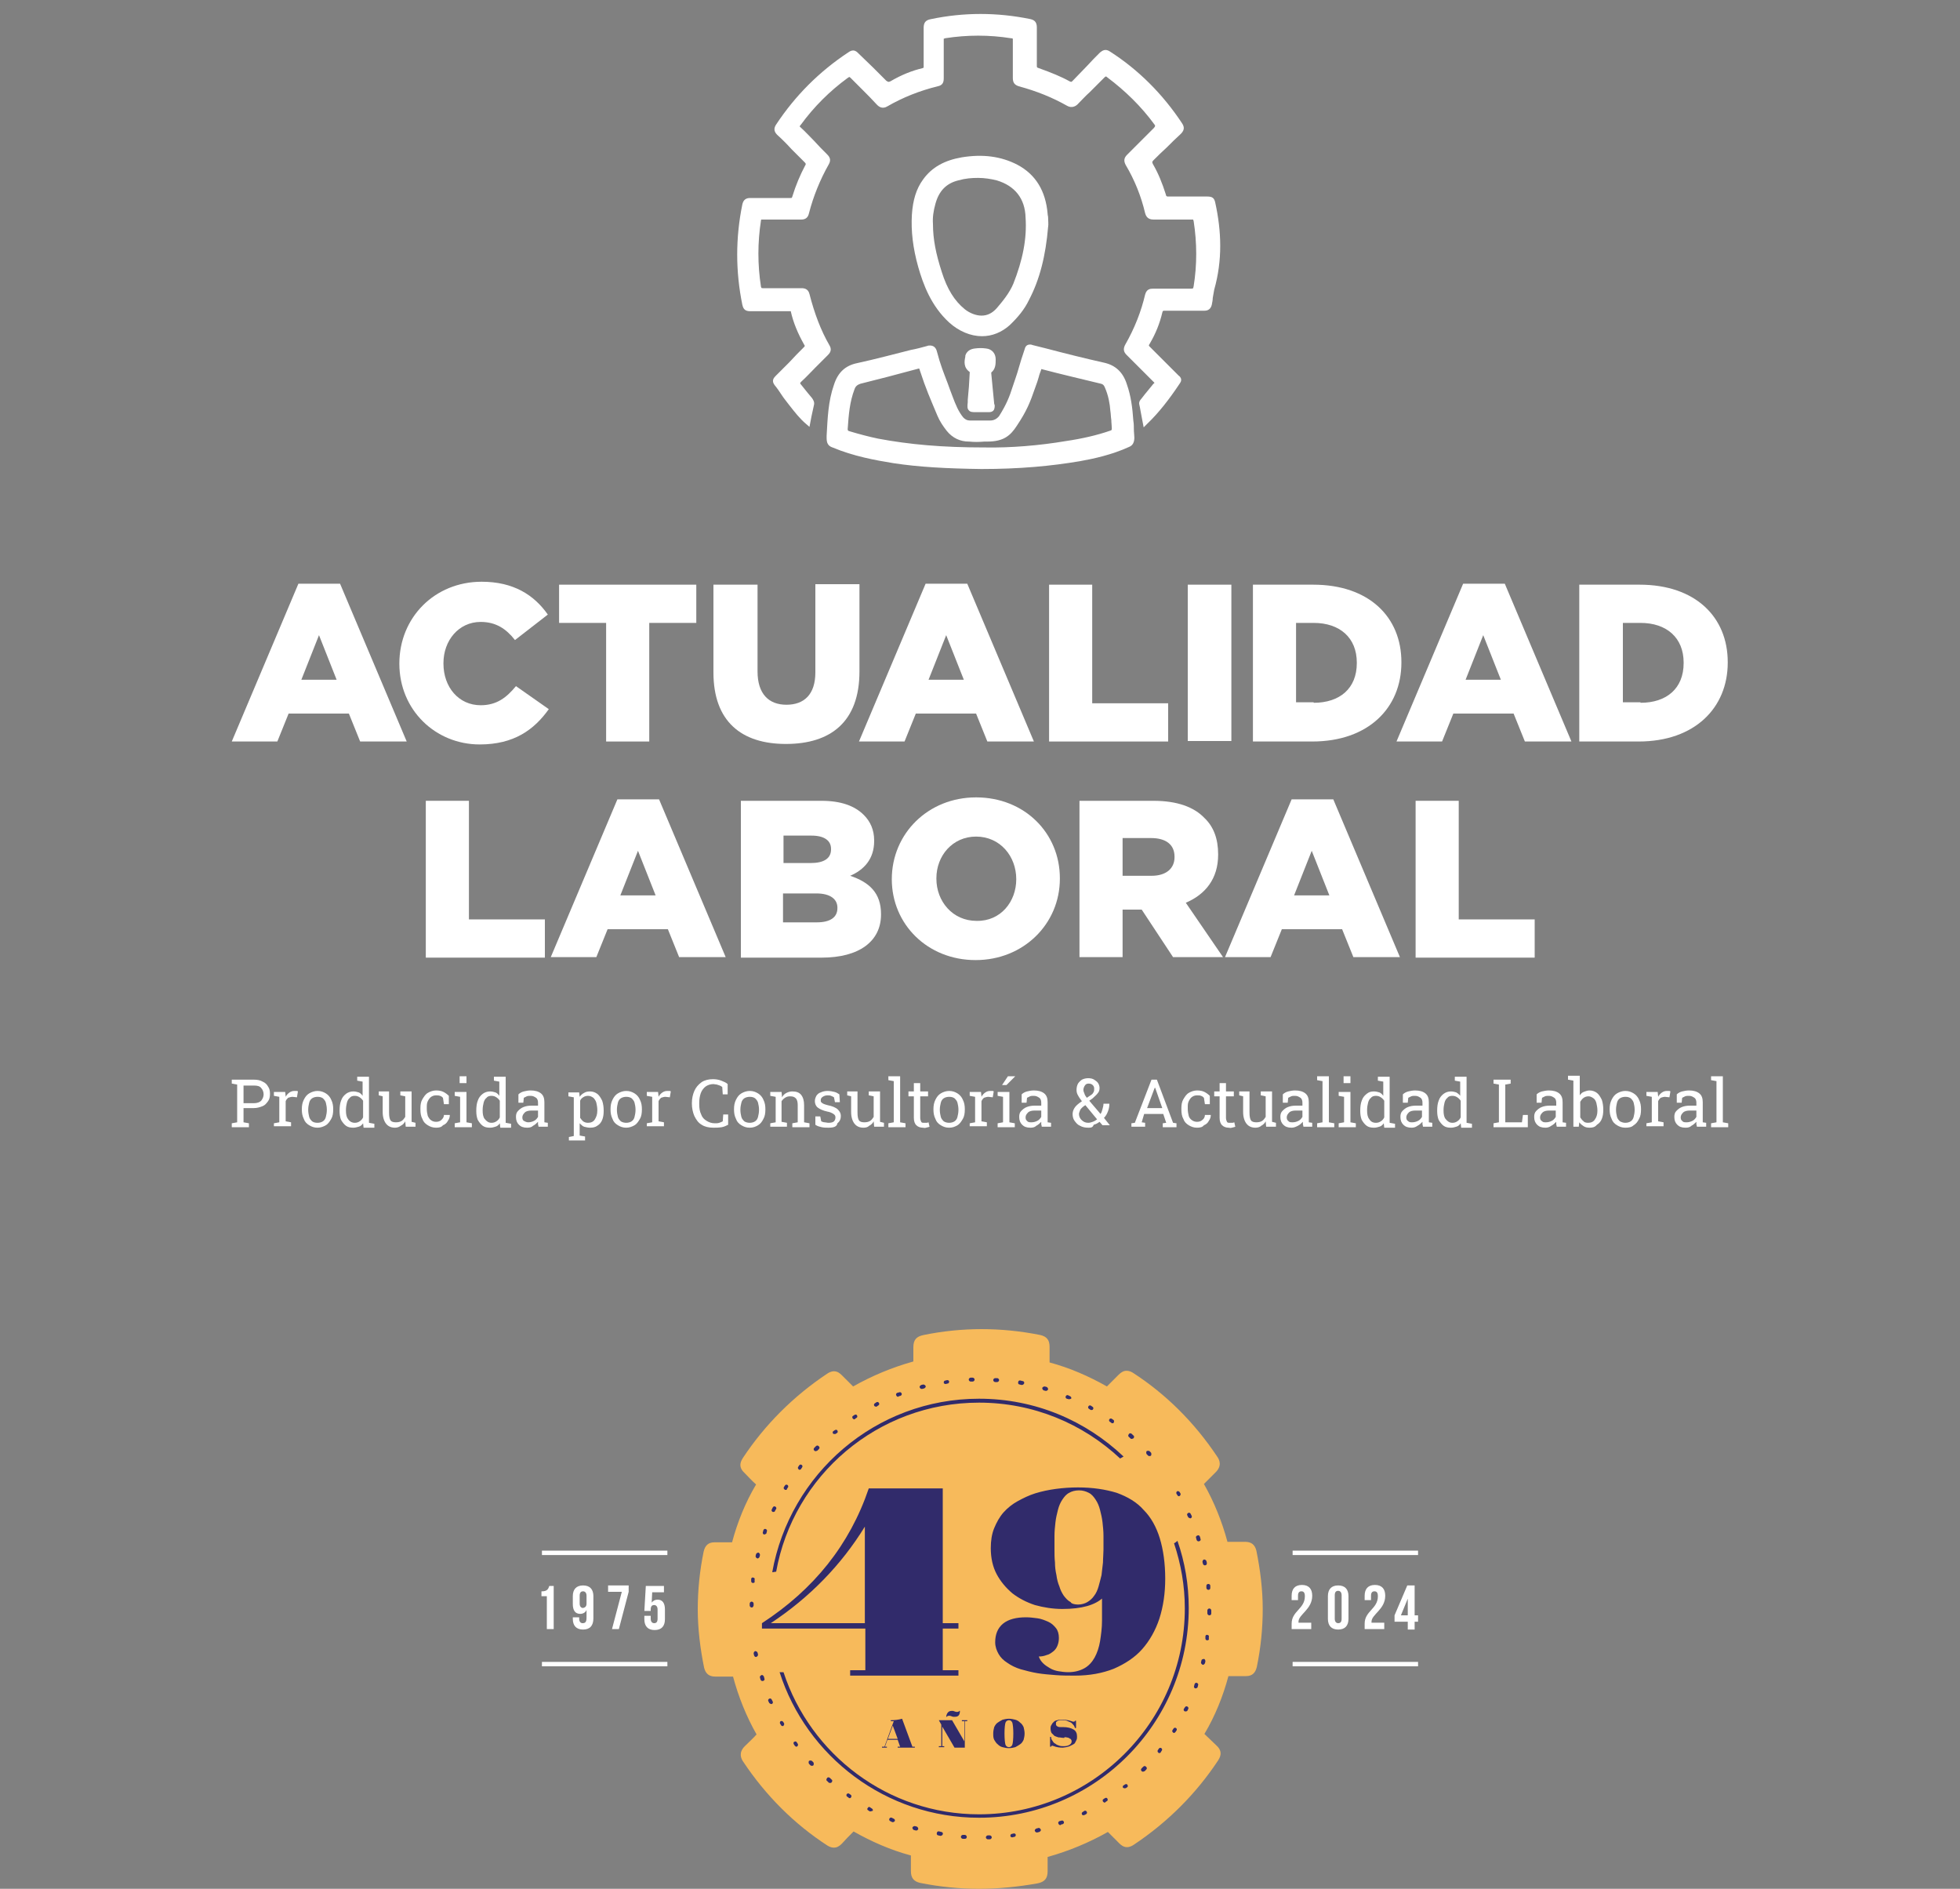 <svg xmlns="http://www.w3.org/2000/svg" xmlns:xlink="http://www.w3.org/1999/xlink" id="Capa_1" x="0px" y="0px" viewBox="0 0 400 385.4" style="enable-background:new 0 0 400 385.4;" xml:space="preserve"><rect x="0" y="0" width="400" height="385.4" fill="#808080" stroke="none"/><style type="text/css">	.st0{fill:#FFFFFF;}	.st1{fill:#F7BA5B;}	.st2{fill:#312B6B;}</style><g>	<g>		<path class="st0" d="M60.9,119.1h8.5L83,151.3h-9.5l-2.3-5.7H58.9l-2.3,5.7h-9.3L60.9,119.1z M68.7,138.7l-3.6-9.1l-3.6,9.1H68.7z   "></path>		<path class="st0" d="M81.5,135.4L81.5,135.4c0-9.4,7.2-16.7,16.8-16.7c6.5,0,10.7,2.7,13.5,6.7l-6.7,5.2c-1.8-2.3-3.9-3.7-7-3.7   c-4.5,0-7.6,3.8-7.6,8.4v0.1c0,4.8,3.1,8.5,7.6,8.5c3.3,0,5.3-1.6,7.2-3.9l6.7,4.7c-3,4.2-7.1,7.2-14.1,7.2   C88.9,151.9,81.5,144.9,81.5,135.4z"></path>		<path class="st0" d="M123.7,127.1h-9.6v-7.8h28v7.8h-9.6v24.2h-8.8V127.1z"></path>		<path class="st0" d="M145.6,137.2v-17.9h9v17.7c0,4.6,2.3,6.8,5.9,6.8c3.6,0,5.9-2.1,5.9-6.6v-18h9V137c0,10.3-5.9,14.8-15,14.8   C151.3,151.8,145.6,147.2,145.6,137.2z"></path>		<path class="st0" d="M188.9,119.1h8.5l13.6,32.2h-9.5l-2.3-5.7h-12.3l-2.3,5.7h-9.3L188.9,119.1z M196.7,138.7l-3.6-9.1l-3.6,9.1   H196.7z"></path>		<path class="st0" d="M214.1,119.3h8.8v24.2h15.5v7.8h-24.3V119.3z"></path>		<path class="st0" d="M242.4,119.3h8.9v31.9h-8.9V119.3z"></path>		<path class="st0" d="M255.7,119.3H268c11.4,0,18,6.6,18,15.8v0.1c0,9.2-6.7,16.1-18.2,16.1h-12.1V119.3z M268.1,143.4   c5.3,0,8.8-2.9,8.8-8.1v-0.1c0-5.1-3.5-8.1-8.8-8.1h-3.6v16.2H268.1z"></path>		<path class="st0" d="M298.6,119.1h8.5l13.6,32.2h-9.5l-2.3-5.7h-12.3l-2.3,5.7H285L298.6,119.1z M306.3,138.7l-3.6-9.1l-3.6,9.1   H306.3z"></path>		<path class="st0" d="M322.3,119.3h12.3c11.4,0,18,6.6,18,15.8v0.1c0,9.2-6.7,16.1-18.2,16.1h-12.1V119.3z M334.8,143.4   c5.3,0,8.8-2.9,8.8-8.1v-0.1c0-5.1-3.5-8.1-8.8-8.1h-3.6v16.2H334.8z"></path>	</g>	<g>		<path class="st0" d="M86.9,163.4h8.8v24.2h15.5v7.8H86.9V163.4z"></path>		<path class="st0" d="M126,163.1h8.5l13.6,32.2h-9.5l-2.3-5.7H124l-2.3,5.7h-9.3L126,163.1z M133.8,182.7l-3.6-9.1l-3.6,9.1H133.8z   "></path>		<path class="st0" d="M151.2,163.4h16.4c4,0,6.8,1,8.7,2.9c1.3,1.3,2.1,3,2.1,5.2v0.1c0,3.7-2.1,5.9-4.9,7.1   c3.9,1.3,6.3,3.5,6.3,7.8v0.1c0,5.5-4.5,8.8-12.1,8.8h-16.5V163.4z M165.4,176.1c2.7,0,4.2-0.9,4.2-2.8v-0.1c0-1.7-1.4-2.7-4-2.7   h-5.7v5.6H165.4z M166.7,188.2c2.7,0,4.2-1,4.2-2.9v-0.1c0-1.7-1.4-2.9-4.3-2.9h-6.8v5.9H166.7z"></path>		<path class="st0" d="M182,179.4L182,179.4c0-9.3,7.4-16.7,17.2-16.7c9.9,0,17.1,7.3,17.1,16.5v0.1c0,9.2-7.4,16.6-17.2,16.6   C189.3,195.9,182,188.6,182,179.4z M207.4,179.4L207.4,179.4c0-4.7-3.3-8.7-8.2-8.7c-4.8,0-8.1,3.9-8.1,8.5v0.1   c0,4.6,3.3,8.6,8.2,8.6C204.2,188,207.4,184,207.4,179.4z"></path>		<path class="st0" d="M220.3,163.4h15.1c4.9,0,8.3,1.3,10.4,3.5c1.9,1.8,2.8,4.3,2.8,7.4v0.1c0,4.9-2.6,8.1-6.6,9.8l7.6,11.1h-10.2   l-6.4-9.7h-0.1h-3.8v9.7h-8.8V163.4z M235,178.7c3,0,4.7-1.5,4.7-3.8v-0.1c0-2.5-1.8-3.8-4.8-3.8h-5.8v7.7H235z"></path>		<path class="st0" d="M263.6,163.1h8.5l13.6,32.2h-9.5l-2.3-5.7h-12.3l-2.3,5.7H250L263.6,163.1z M271.3,182.7l-3.6-9.1l-3.6,9.1   H271.3z"></path>		<path class="st0" d="M288.8,163.4h8.9v24.2h15.5v7.8h-24.3V163.4z"></path>	</g>	<g>		<path class="st0" d="M231.5,89.3c0-0.5-0.1-1.1-0.1-1.7c0-0.6,0-1.1-0.1-1.7c-0.2-2.8-0.5-5.1-1.3-7.4c-0.8-2.6-2.4-4-4.7-4.5   c-4-0.9-8-1.9-11.8-2.9l-2.8-0.7c-0.2-0.1-0.4-0.1-0.5-0.1c-0.8,0-1,0.6-1.1,1c-0.5,1.5-0.9,2.7-1.2,3.8c-0.3,1.1-0.7,2.2-1.2,3.7   c-0.7,2.2-1.3,3.7-2.8,6.1c-0.5,0.6-1.1,0.9-1.8,0.9l-0.1,0c-0.9,0-1.7,0-2.6,0c-0.4,0-0.9,0-1.4,0h-0.1c-0.5,0-0.9-0.2-1.3-0.6   c-1-1.2-1.6-2.7-2.2-4.3c-0.4-1-0.7-1.9-1-2.7c-0.8-2.1-1.5-3.8-2.2-6.5c-0.2-0.8-0.7-1.2-1.4-1.2c-0.2,0-0.4,0-0.6,0.1   c-1.1,0.3-2.2,0.6-3.3,0.8c-3.6,0.9-7.3,1.9-11,2.7c-2.4,0.5-3.9,1.9-4.7,4.4c-1.2,3.4-1.3,6.9-1.5,10.4l0,0.5   c0,1,0.3,1.6,1.2,1.9c4.3,1.8,8.7,2.6,12.4,3.2c5.2,0.8,10.8,1.1,18,1.2h0h0c7.8,0,14.2-0.6,20.1-1.6c2.8-0.5,6.5-1.3,10-2.9   C231.2,90.9,231.5,90.2,231.5,89.3z M201,91.3L201,91.3h-0.1c-8.6,0-15.3-0.6-21.7-1.8c-1.9-0.4-3.8-0.9-5.8-1.5   c-0.4-0.1-0.4-0.2-0.4-0.5c0.2-2.9,0.4-5.5,1.4-8.1c0.2-0.6,0.6-0.9,1.2-1.1c3.6-0.9,7.5-1.9,11.9-3.1c0,0,0.1,0,0.1,0   c0,0.1,0.1,0.2,0.1,0.3c1.3,4,2.1,5.7,3.6,9.3c0.5,1.2,1.2,2.2,1.9,3.1c1.2,1.5,2.8,2.2,4.5,2.2c0.1,0,0.1,0,0.1,0   c1,0.1,1.9,0.1,3.1,0l0.6,0c3.3,0,4.7-1.2,6-3.2c2-3,2.7-4.7,3.8-7.9c0.3-0.8,0.5-1.4,0.7-2.1c0.1-0.5,0.3-0.9,0.5-1.5   c0,0,0-0.1,0-0.1l0,0c4.2,1.1,8.5,2.1,12.2,3c0.4,0.1,0.6,0.3,0.8,0.8c0.7,1.6,1,3.3,1.1,4.7c0.1,0.6,0.1,1.3,0.2,1.9   c0,0.6,0.1,1.2,0.1,1.7c0,0.3,0,0.4-0.4,0.5c-2.6,0.9-5.6,1.6-9,2.1C212.2,90.9,206.2,91.4,201,91.3z"></path>		<path class="st0" d="M213.9,44.4c0-0.3-0.1-0.5-0.1-0.8c-0.4-4.6-2.4-8-6.2-10c-3.3-1.7-7-2.2-11.3-1.5c-3.5,0.6-6.1,2-7.9,4.5   c-1.4,1.9-2.1,4.2-2.3,7.2c-0.2,3.3,0.2,6.8,1.3,10.7c1,3.5,2.6,7.9,6.3,11.3c2,1.8,4.4,2.8,6.7,2.8c2.1,0,4-0.8,5.6-2.2   c1.7-1.6,3.1-3.3,4-5.2c2.2-4.2,3.4-9,3.9-14.9C214,45.8,213.9,45.1,213.9,44.4z M206.8,57.9c-0.8,1.9-2.2,3.6-3.4,5   c-0.9,1-1.9,1.5-3.1,1.5c-1.1,0-2.4-0.5-3.4-1.3c-2.1-1.7-3.6-4.1-4.7-7.6c-1.2-3.7-1.8-6.7-1.8-9.8c-0.1-1.3,0.1-2.7,0.5-4.1   c0.7-2.6,2.2-4.2,4.7-4.8c1.4-0.4,2.7-0.5,4-0.5c1.3,0,2.6,0.2,3.8,0.5c3.7,1.1,5.8,3.7,5.9,7.6C209.6,48.7,208.7,53.1,206.8,57.9   z"></path>		<path class="st0" d="M202.9,82.4c-0.2-2.2-0.4-3.9-0.6-6.2c0-0.1,0-0.1,0-0.2c0,0,0,0,0,0c0.9-0.7,0.9-1.8,0.9-2.6l0-0.1   c0-1.2-0.8-2.1-2-2.2c-0.7-0.1-1.5-0.1-2.2,0c-1.1,0.1-1.8,0.7-2,1.5l0,0.2c-0.2,0.9-0.4,2.2,0.9,3.1c0,0,0,0.1,0,0.1l0,0.1   c-0.1,2.1-0.2,3.5-0.4,5.5l0,0.5c-0.1,0.8-0.1,1.3,0.2,1.6c0.3,0.4,0.8,0.4,1.5,0.4c0,0,0,0,0,0l1,0c0.2,0,0.3,0,0.5,0   c0.3,0,0.6,0,0.9,0c0.1,0,0.2,0,0.2,0c0.4,0,0.7-0.1,0.9-0.3c0.3-0.3,0.3-0.8,0.3-1.1L202.9,82.4z"></path>		<path class="st0" d="M248,41.3c-0.2-0.9-0.6-1.2-1.6-1.2h0c-1,0-1.9,0-2.9,0l-2,0c-1,0-2,0-3,0c-0.4,0-0.5,0-0.6-0.5   c-0.7-2.2-1.5-4.2-2.6-6.1c-0.2-0.4-0.2-0.5,0.1-0.8c0.9-0.9,1.8-1.8,2.7-2.6c1-1,1.9-1.9,2.9-2.8c0.9-0.9,0.6-1.6,0.2-2.2   c-3.9-5.9-8.9-10.9-14.7-14.6c-0.9-0.6-1.5-0.2-2,0.2c-0.9,0.9-1.8,1.8-2.7,2.8c-1,1-1.9,2-2.9,3c-0.1,0.1-0.2,0.2-0.3,0.2   c0,0-0.1,0-0.3-0.1c-1.8-1-3.8-1.8-6.3-2.7c-0.4-0.1-0.4-0.2-0.4-0.5c0-1.3,0-2.6,0-3.8c0-1.3,0-2.7,0-4c0-1-0.4-1.5-1.3-1.7   c-6.8-1.4-13.6-1.4-20.3,0c-1.1,0.2-1.5,0.7-1.5,1.8c0,1.8,0,3.7,0,5.5l0,2.3l0,0.1c0,0.1,0,0.2,0,0.2c0,0,0,0-0.2,0.1   c-2.1,0.5-4.2,1.3-6.6,2.7c-0.2,0.1-0.3,0.1-0.4,0.1c0,0-0.1,0-0.4-0.2c-0.9-0.9-1.8-1.8-2.7-2.7c-1-1-2-1.9-3-2.9   c-0.3-0.3-0.6-0.6-1.1-0.6c-0.4,0-0.7,0.2-1,0.4c-5.9,3.9-10.8,8.8-14.7,14.7c-0.4,0.6-0.6,1.3,0.2,2.1c1,0.9,2,1.9,2.9,2.9   c0.9,0.9,1.8,1.8,2.7,2.7c0.3,0.3,0.3,0.4,0.1,0.7c-1,1.9-1.9,4-2.6,6.3c-0.1,0.3-0.1,0.3-0.4,0.3c0,0,0,0,0,0c-0.9,0-1.8,0-2.7,0   l-2.4,0c-1,0-2,0-3.1,0c-0.9,0-1.4,0.4-1.6,1.3c-1.4,6.8-1.4,13.7,0,20.5c0.2,0.9,0.6,1.3,1.6,1.3c0,0,0,0,0,0c1.2,0,2.4,0,3.7,0   l4.2,0l0.3,0c0.1,0,0.1,0,0.1,0c0,0,0,0.1,0,0.1c0.5,2.2,1.4,4.4,2.7,6.7c0.2,0.3,0.2,0.3-0.1,0.6c-1,1-2,2-2.9,3   c-0.9,0.9-1.9,1.9-2.8,2.8c-0.4,0.4-0.9,1-0.2,1.9c0.5,0.6,0.9,1.2,1.3,1.8c0.5,0.8,1.1,1.5,1.7,2.3c1.1,1.4,2.1,2.7,3.4,3.8   l0.7,0.6l0.4-2.1c0.2-0.8,0.3-1.5,0.5-2.3c0.2-0.7-0.2-1.2-0.4-1.5c-0.3-0.4-0.7-0.8-1-1.2c-0.4-0.5-0.8-1-1.2-1.5   c-0.2-0.2-0.2-0.3-0.2-0.3c0,0,0-0.1,0.2-0.3c1-0.9,1.9-1.9,2.9-2.9c0.9-0.9,1.8-1.8,2.6-2.6c0.6-0.6,0.7-1.2,0.3-1.9   c-1.8-3.1-3.1-6.6-4.1-10.5c-0.2-0.8-0.7-1.2-1.6-1.2c0,0,0,0,0,0c-1,0-2,0-3,0l-1.9,0c-1,0-2,0-3,0c-0.3,0-0.3,0-0.4-0.3   c-0.7-4.5-0.7-9,0-13.5c0-0.2,0.1-0.2,0.1-0.2c0,0,0.1,0,0.3,0c0,0,0,0,0,0c0.8,0,1.7,0,2.5,0l2.2,0c1,0,2.1,0,3.1,0   c0.9,0,1.4-0.4,1.6-1.3c0.9-3.5,2.3-6.9,4-9.9c0.6-1,0.2-1.6-0.3-2.1c-0.9-0.9-1.8-1.8-2.6-2.7c-0.9-0.9-1.8-1.9-2.8-2.8   c-0.2-0.2-0.2-0.2-0.2-0.2c0,0,0-0.1,0.2-0.3c2.7-3.7,5.9-6.9,9.6-9.6c0.2-0.1,0.3-0.2,0.3-0.2c0,0,0.1,0,0.3,0.2   c0.8,0.8,1.6,1.6,2.4,2.4c1,1,2,2,3,3.1c0.4,0.4,1.1,0.9,2.1,0.3c3.1-1.8,6.6-3.2,10.3-4.1c0.9-0.2,1.2-0.7,1.2-1.6   c0-1.4,0-2.8,0-4.1c0-1.2,0-2.4,0-3.7c0-0.2,0-0.3,0-0.3c0,0,0.1,0,0.3-0.1c4.5-0.7,9-0.7,13.4,0c0.3,0,0.4,0.1,0.4,0.1   c0,0,0,0.1,0,0.3c0,1.3,0,2.5,0,3.8c0,1.3,0,2.6,0,3.9c0,0.9,0.3,1.4,1.2,1.7c3.7,1,6.9,2.3,9.9,4c0.9,0.5,1.7,0.1,2.1-0.3   c0.8-0.8,1.6-1.7,2.5-2.5c1-1,2-2,3-3c0.2-0.2,0.3-0.2,0.3-0.2c0,0,0.1,0,0.3,0.2c3.6,2.7,6.9,5.9,9.6,9.6   c0.2,0.3,0.2,0.3-0.1,0.7c-0.9,0.9-1.8,1.8-2.7,2.7c-0.9,0.9-1.8,1.8-2.8,2.8c-0.6,0.6-0.7,1.2-0.3,2c1.9,3.2,3.2,6.5,4,9.9   c0.3,1.1,1,1.3,1.8,1.3c0,0,0,0,0,0c1,0,1.9,0,2.9,0l2.3,0c0.8,0,1.7,0,2.5,0c0.2,0,0.3,0,0.3,0c0,0,0,0.1,0.1,0.3   c0.7,4.5,0.7,9,0,13.3c-0.1,0.5-0.1,0.5-0.6,0.5c-1.1,0-2.2,0-3.3,0l-1.6,0c-0.9,0-1.8,0-2.8,0c-0.6,0-1.3,0.1-1.6,1.2   c-0.8,3.4-2.1,6.8-4.1,10.3c-0.4,0.8-0.3,1.4,0.3,2c0.9,0.9,1.8,1.8,2.7,2.7c0.9,0.9,1.9,1.9,2.8,2.8c0.2,0.2,0.2,0.2,0.2,0.2   c0,0,0,0.1-0.2,0.2c-0.6,0.7-1.2,1.5-1.8,2.2l-0.7,0.9c-0.2,0.2-0.5,0.6-0.4,1.1c0.2,0.8,0.3,1.7,0.5,2.6l0.4,2.1l0.7-0.7   c2.4-2.3,4.5-5,6.7-8.3c0.6-0.8,0-1.4-0.3-1.6l-1.6-1.6c-1.4-1.4-2.8-2.8-4.2-4.2c-0.3-0.3-0.3-0.3-0.1-0.6   c1.3-2.2,2.1-4.3,2.6-6.4c0.1-0.4,0.1-0.4,0.6-0.4c0,0,0,0,0,0c1,0,1.9,0,2.9,0l1.9,0c1.1,0,2.1,0,3.2,0c0.8,0,1.3-0.4,1.5-1.2   c0.1-0.5,0.2-1,0.2-1.4c0.1-0.6,0.2-1.1,0.3-1.7C249.5,53.1,249.3,47.2,248,41.3z"></path>	</g></g><g>	<g>		<g>			<rect x="110.6" y="316.4" class="st0" width="25.6" height="0.9"></rect>			<rect x="110.6" y="339.1" class="st0" width="25.6" height="0.9"></rect>		</g>		<g>			<rect x="263.8" y="316.4" class="st0" width="25.6" height="0.9"></rect>			<rect x="263.8" y="339.1" class="st0" width="25.6" height="0.9"></rect>		</g>	</g>	<path class="st1" d="M199.8,385.4c-4,0-8-0.4-12-1.2c-1.3-0.3-1.9-1-1.9-2.4c0-1,0-2.1,0-3.2c-4.1-1.1-8-2.8-11.7-4.9l-0.1,0.1  c-0.8,0.8-1.6,1.6-2.3,2.4c-0.5,0.5-1,0.8-1.6,0.8c-0.4,0-0.8-0.1-1.3-0.4c-6.8-4.4-12.6-10.2-17.2-17.1c-0.5-0.7-1-1.9,0.3-3.2  c0.8-0.8,1.7-1.6,2.4-2.4c-2.1-3.7-3.7-7.7-4.8-11.8h-0.2c-1.1,0-2.2,0-3.4,0c-1.3,0-2-0.6-2.3-1.8c-0.8-3.9-1.3-8-1.3-11.9  c0-4,0.4-7.9,1.2-11.8c0.3-1.3,1-1.9,2.2-1.9c1.2,0,2.4,0,3.6,0h0c1.1-4.1,2.7-8.1,4.9-11.8l-0.1-0.1c-0.8-0.7-1.5-1.5-2.3-2.3  c-1.4-1.3-0.6-2.5-0.3-3c4.5-6.8,10.3-12.6,17.2-17.2c0.3-0.2,0.8-0.5,1.4-0.5c0.7,0,1.2,0.4,1.6,0.8c0.8,0.8,1.6,1.6,2.3,2.3  c3.9-2.2,8-3.9,12.3-5.1c0-1.1,0-2.1,0-2.9c0-1.5,0.6-2.2,2.1-2.5c3.9-0.8,7.9-1.2,11.8-1.2c4,0,8,0.4,12,1.2  c1.3,0.3,1.9,1,1.9,2.4c0,1.1,0,2.2,0,3.2c4.1,1.1,8,2.8,11.7,4.9c0.8-0.8,1.6-1.6,2.4-2.4c0.5-0.5,1-0.8,1.6-0.8  c0.4,0,0.8,0.1,1.3,0.4c6.8,4.4,12.6,10.2,17.2,17.1c0.5,0.7,1,1.9-0.3,3.2c-0.8,0.8-1.6,1.6-2.4,2.4c2.1,3.7,3.7,7.7,4.8,11.8h0.2  c1.1,0,2.2,0,3.4,0c1.3,0,2,0.6,2.3,1.8c0.8,3.9,1.3,8,1.3,11.9c0,4-0.4,7.9-1.2,11.8c-0.3,1.3-1,1.9-2.2,1.9c-1.2,0-2.4,0-3.6,0h0  c-1.1,4.1-2.7,8.1-4.9,11.8l0.1,0.1c0.8,0.8,1.6,1.5,2.4,2.3c1.4,1.3,0.6,2.5,0.3,3c-4.5,6.8-10.3,12.6-17.2,17.2  c-0.3,0.2-0.8,0.5-1.4,0.5c-0.7,0-1.2-0.4-1.6-0.8c-0.8-0.8-1.5-1.5-2.3-2.3c-3.9,2.2-8,3.9-12.3,5.1c0,1.1,0,2,0,2.9  c0,1.5-0.6,2.2-2.1,2.5C207.7,385,203.8,385.4,199.8,385.4z"></path>	<path class="st2" d="M201.6,375.3c-0.2,0-0.4-0.2-0.4-0.4c0-0.2,0.2-0.4,0.4-0.4l0.4,0c0.2,0,0.4,0.2,0.4,0.4  c0,0.2-0.2,0.4-0.4,0.4L201.6,375.3C201.6,375.3,201.6,375.3,201.6,375.3z M196.9,375.2C196.9,375.2,196.9,375.2,196.9,375.2  l-0.4,0c-0.2,0-0.4-0.2-0.4-0.4c0-0.2,0.2-0.4,0.4-0.4l0.4,0c0.2,0,0.4,0.2,0.4,0.4C197.3,375.1,197.1,375.2,196.9,375.2z   M206.6,374.9c-0.2,0-0.4-0.1-0.4-0.3c0-0.2,0.1-0.4,0.3-0.4l0.4-0.1c0.2,0,0.4,0.1,0.4,0.3c0,0.2-0.1,0.4-0.3,0.4L206.6,374.9  C206.7,374.9,206.7,374.9,206.6,374.9z M191.9,374.6C191.9,374.6,191.9,374.6,191.9,374.6l-0.4-0.1c-0.2,0-0.4-0.2-0.3-0.5  c0-0.2,0.2-0.4,0.5-0.3l0.4,0.1c0.2,0,0.4,0.2,0.3,0.5C192.3,374.5,192.1,374.6,191.9,374.6z M211.6,373.9c-0.2,0-0.3-0.1-0.4-0.3  c-0.1-0.2,0.1-0.4,0.3-0.5l0.4-0.1c0.2-0.1,0.4,0.1,0.5,0.3c0.1,0.2-0.1,0.4-0.3,0.5l-0.4,0.1C211.7,373.9,211.6,373.9,211.6,373.9  z M187,373.5c0,0-0.1,0-0.1,0l-0.4-0.1c-0.2-0.1-0.3-0.3-0.3-0.5c0.1-0.2,0.3-0.3,0.5-0.3l0.4,0.1c0.2,0.1,0.3,0.3,0.3,0.5  C187.3,373.4,187.2,373.5,187,373.5z M216.4,372.4c-0.2,0-0.3-0.1-0.4-0.3c-0.1-0.2,0-0.4,0.2-0.5l0.4-0.1c0.2-0.1,0.4,0,0.5,0.2  c0.1,0.2,0,0.4-0.2,0.5l-0.4,0.1C216.5,372.4,216.5,372.4,216.4,372.4z M182.2,371.8c0,0-0.1,0-0.1,0l-0.4-0.2  c-0.2-0.1-0.3-0.3-0.2-0.5c0.1-0.2,0.3-0.3,0.5-0.2l0.4,0.2c0.2,0.1,0.3,0.3,0.2,0.5C182.5,371.7,182.4,371.8,182.2,371.8z   M221.1,370.4c-0.1,0-0.3-0.1-0.3-0.2c-0.1-0.2,0-0.4,0.2-0.5l0.3-0.2c0.2-0.1,0.4,0,0.5,0.2c0.1,0.2,0,0.4-0.2,0.5l-0.4,0.2  C221.2,370.3,221.1,370.4,221.1,370.4z M177.7,369.6c-0.1,0-0.1,0-0.2,0l-0.3-0.2c-0.2-0.1-0.3-0.3-0.1-0.5  c0.1-0.2,0.3-0.3,0.5-0.1l0.3,0.2c0.2,0.1,0.3,0.3,0.2,0.5C177.9,369.5,177.8,369.6,177.7,369.6z M225.4,367.8  c-0.1,0-0.2-0.1-0.3-0.2c-0.1-0.2-0.1-0.4,0.1-0.5l0.3-0.2c0.2-0.1,0.4-0.1,0.5,0.1c0.1,0.2,0.1,0.4-0.1,0.5l-0.3,0.2  C225.6,367.8,225.5,367.8,225.4,367.8z M173.4,366.9c-0.1,0-0.2,0-0.2-0.1l-0.3-0.2c-0.2-0.1-0.2-0.4-0.1-0.5  c0.1-0.2,0.4-0.2,0.5-0.1l0.3,0.2c0.2,0.1,0.2,0.4,0.1,0.5C173.6,366.9,173.5,366.9,173.4,366.9z M229.5,364.9  c-0.1,0-0.2-0.1-0.3-0.1c-0.1-0.2-0.1-0.4,0.1-0.5l0.3-0.2c0.2-0.1,0.4-0.1,0.5,0.1c0.1,0.2,0.1,0.4-0.1,0.5l-0.3,0.2  C229.7,364.8,229.6,364.9,229.5,364.9z M169.4,363.8c-0.1,0-0.2,0-0.3-0.1l-0.3-0.3c-0.2-0.1-0.2-0.4,0-0.6c0.1-0.2,0.4-0.2,0.6,0  l0.3,0.3c0.2,0.1,0.2,0.4,0,0.6C169.6,363.8,169.5,363.8,169.4,363.8z M233.3,361.5c-0.1,0-0.2,0-0.3-0.1c-0.2-0.2-0.2-0.4,0-0.6  l0.3-0.3c0.2-0.2,0.4-0.2,0.6,0c0.2,0.2,0.2,0.4,0,0.6l-0.3,0.3C233.5,361.4,233.4,361.5,233.3,361.5z M165.7,360.3  c-0.1,0-0.2,0-0.3-0.1l-0.3-0.3c-0.1-0.2-0.1-0.4,0-0.6c0.2-0.1,0.4-0.1,0.6,0l0.3,0.3c0.1,0.2,0.1,0.4,0,0.6  C165.9,360.3,165.8,360.3,165.7,360.3z M236.6,357.7c-0.1,0-0.2,0-0.2-0.1c-0.2-0.1-0.2-0.4-0.1-0.5l0.2-0.3  c0.1-0.2,0.4-0.2,0.5-0.1c0.2,0.1,0.2,0.4,0.1,0.5l-0.2,0.3C236.9,357.6,236.8,357.7,236.6,357.7z M162.5,356.4  c-0.1,0-0.2-0.1-0.3-0.2l-0.2-0.3c-0.1-0.2-0.1-0.4,0.1-0.5c0.2-0.1,0.4-0.1,0.5,0.1l0.2,0.3c0.1,0.2,0.1,0.4-0.1,0.5  C162.7,356.4,162.6,356.4,162.5,356.4z M239.6,353.6c-0.1,0-0.1,0-0.2-0.1c-0.2-0.1-0.2-0.4-0.1-0.5l0.2-0.3  c0.1-0.2,0.4-0.2,0.5-0.1c0.2,0.1,0.2,0.4,0.1,0.5l-0.2,0.3C239.8,353.5,239.7,353.6,239.6,353.6z M159.7,352.2  c-0.1,0-0.3-0.1-0.3-0.2l-0.2-0.3c-0.1-0.2,0-0.4,0.1-0.5c0.2-0.1,0.4,0,0.5,0.1l0.2,0.3c0.1,0.2,0,0.4-0.1,0.5  C159.9,352.2,159.8,352.2,159.7,352.2z M242,349.2c-0.1,0-0.1,0-0.2,0c-0.2-0.1-0.3-0.3-0.2-0.5l0.2-0.3c0.1-0.2,0.3-0.3,0.5-0.2  c0.2,0.1,0.3,0.3,0.2,0.5l-0.2,0.4C242.3,349.1,242.2,349.2,242,349.2z M157.4,347.7c-0.1,0-0.3-0.1-0.4-0.2l-0.2-0.4  c-0.1-0.2,0-0.4,0.2-0.5c0.2-0.1,0.4,0,0.5,0.2l0.2,0.4c0.1,0.2,0,0.4-0.2,0.5C157.5,347.7,157.5,347.7,157.4,347.7z M244,344.5  c0,0-0.1,0-0.1,0c-0.2-0.1-0.3-0.3-0.2-0.5l0.1-0.4c0.1-0.2,0.3-0.3,0.5-0.2c0.2,0.1,0.3,0.3,0.2,0.5l-0.1,0.4  C244.3,344.4,244.2,344.5,244,344.5z M155.6,343c-0.2,0-0.3-0.1-0.4-0.3l-0.1-0.4c-0.1-0.2,0.1-0.4,0.3-0.5  c0.2-0.1,0.4,0.1,0.5,0.3l0.1,0.4c0.1,0.2,0,0.4-0.3,0.5C155.7,343,155.6,343,155.6,343z M245.5,339.7  C245.5,339.7,245.4,339.7,245.5,339.7c-0.3-0.1-0.4-0.3-0.4-0.5l0.1-0.4c0-0.2,0.3-0.3,0.5-0.3c0.2,0,0.3,0.3,0.3,0.5l-0.1,0.4  C245.8,339.5,245.7,339.7,245.5,339.7z M154.3,338.1c-0.2,0-0.3-0.1-0.4-0.3l-0.1-0.4c0-0.2,0.1-0.4,0.3-0.5c0.2,0,0.4,0.1,0.5,0.3  l0.1,0.4C154.7,337.8,154.6,338,154.3,338.1C154.4,338.1,154.3,338.1,154.3,338.1z M246.4,334.7  C246.4,334.7,246.4,334.7,246.4,334.7c-0.3,0-0.4-0.2-0.4-0.4l0-0.4c0-0.2,0.2-0.4,0.4-0.3c0.2,0,0.4,0.2,0.3,0.4l0,0.4  C246.8,334.5,246.6,334.7,246.4,334.7z M246.8,329.6C246.8,329.6,246.8,329.6,246.8,329.6c-0.2,0-0.4-0.2-0.4-0.4l0-0.6  c0-0.2,0.2-0.4,0.4-0.4c0.2,0,0.4,0.2,0.4,0.4l0,0.6C247.2,329.5,247,329.6,246.8,329.6z M153.4,328c-0.2,0-0.4-0.2-0.4-0.4l0-0.4  c0-0.2,0.2-0.4,0.4-0.4c0,0,0,0,0,0c0.2,0,0.4,0.2,0.4,0.4l0,0.4C153.7,327.9,153.6,328,153.4,328z M246.6,324.4  c-0.2,0-0.4-0.2-0.4-0.4l0-0.4c0-0.2,0.1-0.4,0.4-0.4c0.2,0,0.4,0.1,0.4,0.4l0,0.4C247,324.2,246.9,324.4,246.6,324.4  C246.6,324.4,246.6,324.4,246.6,324.4z M153.7,323C153.7,323,153.7,323,153.7,323c-0.3,0-0.4-0.2-0.4-0.4l0-0.4  c0-0.2,0.2-0.4,0.4-0.3c0.2,0,0.4,0.2,0.3,0.4l0,0.4C154.1,322.8,153.9,323,153.7,323z M245.9,319.4c-0.2,0-0.3-0.1-0.4-0.3  l-0.1-0.4c0-0.2,0.1-0.4,0.3-0.5c0.2,0,0.4,0.1,0.5,0.3l0.1,0.4C246.3,319.2,246.2,319.4,245.9,319.4  C246,319.4,245.9,319.4,245.9,319.4z M154.6,318C154.5,318,154.5,318,154.6,318c-0.3-0.1-0.4-0.3-0.4-0.5l0.1-0.4  c0.1-0.2,0.3-0.3,0.5-0.3c0.2,0.1,0.3,0.3,0.3,0.5l-0.1,0.4C154.9,317.9,154.7,318,154.6,318z M244.6,314.5c-0.2,0-0.3-0.1-0.4-0.3  l-0.1-0.4c-0.1-0.2,0-0.4,0.3-0.5c0.2-0.1,0.4,0,0.5,0.3l0.1,0.4c0.1,0.2,0,0.4-0.3,0.5C244.7,314.5,244.7,314.5,244.6,314.5z   M156,313.1c0,0-0.1,0-0.1,0c-0.2-0.1-0.3-0.3-0.2-0.5l0.1-0.4c0.1-0.2,0.3-0.3,0.5-0.2c0.2,0.1,0.3,0.3,0.2,0.5l-0.1,0.4  C156.3,313,156.1,313.1,156,313.1z M242.9,309.8c-0.1,0-0.3-0.1-0.4-0.2l-0.2-0.4c-0.1-0.2,0-0.4,0.2-0.5c0.2-0.1,0.4,0,0.5,0.2  l0.2,0.4c0.1,0.2,0,0.4-0.2,0.5C243,309.8,242.9,309.8,242.9,309.8z M157.9,308.5c-0.1,0-0.1,0-0.2,0c-0.2-0.1-0.3-0.3-0.2-0.5  l0.2-0.4c0.1-0.2,0.3-0.3,0.5-0.2c0.2,0.1,0.3,0.3,0.2,0.5l-0.2,0.3C158.2,308.4,158,308.5,157.9,308.5z M240.6,305.3  c-0.1,0-0.3-0.1-0.3-0.2l-0.2-0.3c-0.1-0.2,0-0.4,0.1-0.5c0.2-0.1,0.4,0,0.5,0.1l0.2,0.3c0.1,0.2,0,0.4-0.1,0.5  C240.7,305.3,240.6,305.3,240.6,305.3z M160.3,304c-0.1,0-0.1,0-0.2-0.1c-0.2-0.1-0.2-0.4-0.1-0.5l0.2-0.3c0.1-0.2,0.4-0.2,0.5-0.1  c0.2,0.1,0.2,0.4,0.1,0.5l-0.2,0.3C160.6,304,160.5,304,160.3,304z M163.2,299.9c-0.1,0-0.2,0-0.2-0.1c-0.2-0.1-0.2-0.4-0.1-0.5  l0.2-0.3c0.1-0.2,0.4-0.2,0.5-0.1c0.2,0.1,0.2,0.4,0.1,0.5l-0.2,0.3C163.5,299.8,163.3,299.9,163.2,299.9z M234.6,297.1  c-0.1,0-0.2,0-0.3-0.1l-0.3-0.3c-0.1-0.2-0.1-0.4,0-0.6c0.2-0.1,0.4-0.1,0.6,0l0.3,0.3c0.1,0.2,0.1,0.4,0,0.6  C234.8,297.1,234.7,297.1,234.6,297.1z M166.5,296.1c-0.1,0-0.2,0-0.3-0.1c-0.2-0.2-0.2-0.4,0-0.6l0.3-0.3c0.2-0.2,0.4-0.2,0.6,0  c0.2,0.2,0.2,0.4,0,0.6l-0.3,0.3C166.7,296,166.6,296.1,166.5,296.1z M231,293.6c-0.1,0-0.2,0-0.3-0.1l-0.3-0.3  c-0.2-0.1-0.2-0.4,0-0.6c0.1-0.2,0.4-0.2,0.6,0l0.3,0.3c0.2,0.1,0.2,0.4,0,0.6C231.2,293.5,231.1,293.6,231,293.6z M170.3,292.6  c-0.1,0-0.2,0-0.3-0.1c-0.1-0.2-0.1-0.4,0.1-0.5l0.3-0.2c0.2-0.1,0.4-0.1,0.5,0.1c0.1,0.2,0.1,0.4-0.1,0.5l-0.3,0.2  C170.4,292.6,170.3,292.6,170.3,292.6z M227,290.4c-0.1,0-0.2,0-0.2-0.1l-0.3-0.2c-0.2-0.1-0.2-0.4-0.1-0.5  c0.1-0.2,0.4-0.2,0.5-0.1l0.3,0.2c0.2,0.1,0.2,0.4,0.1,0.5C227.3,290.4,227.2,290.4,227,290.4z M174.3,289.6  c-0.1,0-0.2-0.1-0.3-0.2c-0.1-0.2-0.1-0.4,0.1-0.5l0.3-0.2c0.2-0.1,0.4-0.1,0.5,0.1c0.1,0.2,0.1,0.4-0.1,0.5l-0.3,0.2  C174.5,289.6,174.4,289.6,174.3,289.6z M222.8,287.7c-0.1,0-0.1,0-0.2,0l-0.3-0.2c-0.2-0.1-0.3-0.3-0.2-0.5  c0.1-0.2,0.3-0.3,0.5-0.2l0.3,0.2c0.2,0.1,0.3,0.3,0.2,0.5C223,287.7,222.9,287.7,222.8,287.7z M178.7,287c-0.1,0-0.3-0.1-0.3-0.2  c-0.1-0.2,0-0.4,0.2-0.5l0.3-0.2c0.2-0.1,0.4,0,0.5,0.2c0.1,0.2,0,0.4-0.2,0.5l-0.3,0.2C178.8,287,178.7,287.1,178.7,287z   M218.2,285.5c0,0-0.1,0-0.1,0l-0.4-0.1c-0.2-0.1-0.3-0.3-0.2-0.5c0.1-0.2,0.3-0.3,0.5-0.2l0.4,0.2c0.2,0.1,0.3,0.3,0.2,0.5  C218.5,285.4,218.4,285.5,218.2,285.5z M183.3,285c-0.2,0-0.3-0.1-0.4-0.3c-0.1-0.2,0-0.4,0.2-0.5l0.4-0.1c0.2-0.1,0.4,0,0.5,0.2  c0.1,0.2,0,0.4-0.2,0.5l-0.4,0.1C183.4,285,183.3,285,183.3,285z M213.5,283.8c0,0-0.1,0-0.1,0l-0.4-0.1c-0.2-0.1-0.3-0.3-0.3-0.5  c0.1-0.2,0.3-0.3,0.5-0.3l0.4,0.1c0.2,0.1,0.3,0.3,0.3,0.5C213.8,283.7,213.6,283.8,213.5,283.8z M188.1,283.4  c-0.2,0-0.3-0.1-0.4-0.3c-0.1-0.2,0.1-0.4,0.3-0.5l0.4-0.1c0.2,0,0.4,0.1,0.5,0.3c0.1,0.2-0.1,0.4-0.3,0.5l-0.4,0.1  C188.2,283.4,188.1,283.4,188.1,283.4z M208.5,282.6C208.5,282.6,208.5,282.6,208.5,282.6l-0.4-0.1c-0.2,0-0.4-0.2-0.3-0.5  c0-0.2,0.2-0.4,0.5-0.3l0.4,0.1c0.2,0,0.4,0.2,0.3,0.5C208.9,282.5,208.7,282.6,208.5,282.6z M193,282.4c-0.2,0-0.4-0.1-0.4-0.3  c0-0.2,0.1-0.4,0.3-0.4l0.4-0.1c0.2,0,0.4,0.1,0.4,0.3c0,0.2-0.1,0.4-0.3,0.4L193,282.4C193.1,282.4,193.1,282.4,193,282.4z   M203.5,282C203.5,282,203.5,282,203.5,282l-0.4,0c-0.2,0-0.4-0.2-0.4-0.4c0-0.2,0.2-0.4,0.4-0.4l0.4,0c0.2,0,0.4,0.2,0.4,0.4  C203.9,281.8,203.7,282,203.5,282z M198.1,281.9c-0.2,0-0.4-0.2-0.4-0.4c0-0.2,0.2-0.4,0.4-0.4l0.4,0c0.2,0,0.4,0.2,0.4,0.4  c0,0.2-0.2,0.4-0.4,0.4L198.1,281.9C198.1,281.9,198.1,281.9,198.1,281.9z"></path>	<g>		<path class="st2" d="M183.2,355h-2.1l-0.5,1.4h0.4v0.2H180v-0.2h0.5l1.9-5.2h-0.6V351c0.8,0,1.6-0.1,2.3-0.3l2.1,5.7h0.5v0.2h-3.5   v-0.2h0.5L183.2,355z M183.2,354.8l-1-2.7l-1,2.7H183.2z"></path>		<path class="st2" d="M192.2,356.3h0.5v0.2h-1.1v-0.2h0.5v-4.4l-0.5-0.9h2.7l2.5,4.3v-4.1h-0.5V351h1.1v0.2h-0.5v5.4h-2.1l-2.5-4.3   V356.3z M194.2,349.1c0.1,0,0.2,0,0.3,0c0.1,0,0.2,0.1,0.3,0.1c0.1,0,0.2,0.1,0.3,0.1c0.1,0,0.2,0,0.3,0c0.2,0,0.3-0.1,0.4-0.2   h0.1c0,0.8-0.3,1.2-1,1.2c-0.1,0-0.3,0-0.4,0c-0.1,0-0.2-0.1-0.3-0.1c-0.1,0-0.2-0.1-0.3-0.1c-0.1,0-0.2,0-0.3,0   c-0.2,0-0.3,0.1-0.4,0.2h-0.1C193.2,349.5,193.6,349.1,194.2,349.1z"></path>		<path class="st2" d="M209.1,353.7c0,0.5-0.1,0.9-0.2,1.3c-0.2,0.4-0.4,0.7-0.7,0.9c-0.3,0.2-0.6,0.4-1,0.6   c-0.4,0.1-0.8,0.2-1.3,0.2c-0.5,0-0.9-0.1-1.3-0.2c-0.4-0.1-0.7-0.3-1-0.6c-0.3-0.2-0.5-0.6-0.7-0.9c-0.2-0.4-0.2-0.8-0.2-1.3   c0-0.5,0.1-0.9,0.2-1.3c0.2-0.4,0.4-0.7,0.7-0.9c0.3-0.2,0.6-0.4,1-0.6c0.4-0.1,0.8-0.2,1.3-0.2c0.5,0,0.9,0.1,1.3,0.2   c0.4,0.1,0.7,0.3,1,0.6c0.3,0.2,0.5,0.5,0.7,0.9C209,352.8,209.1,353.3,209.1,353.7z M205.9,351c-0.3,0-0.6,0.2-0.7,0.5   c-0.1,0.3-0.2,1.1-0.2,2.2c0,1.2,0.1,2,0.2,2.3c0.1,0.3,0.4,0.5,0.7,0.5c0.3,0,0.6-0.2,0.7-0.5c0.1-0.3,0.2-1.1,0.2-2.3   c0-1.1-0.1-1.8-0.2-2.2C206.4,351.1,206.2,351,205.9,351z"></path>		<path class="st2" d="M217,354.6c-0.3,0-0.6-0.1-1-0.1c-0.3-0.1-0.6-0.2-0.8-0.3c-0.2-0.2-0.4-0.4-0.6-0.6   c-0.1-0.2-0.2-0.5-0.2-0.9c0-0.2,0-0.4,0.1-0.6c0.1-0.2,0.2-0.3,0.3-0.5c0.1-0.1,0.3-0.3,0.4-0.4c0.2-0.1,0.4-0.2,0.6-0.2   c0.2-0.1,0.4-0.1,0.6-0.1c0.2,0,0.4,0,0.6,0c0.5,0,1.1,0.1,1.7,0.3c0.2,0.1,0.3,0.1,0.4,0.1c0.2,0,0.3-0.1,0.3-0.2h0.2v1.5h-0.2   c-0.1-0.3-0.2-0.5-0.4-0.7c-0.2-0.2-0.3-0.4-0.6-0.5c-0.2-0.1-0.5-0.2-0.7-0.3c-0.3-0.1-0.6-0.1-0.9-0.1c-0.2,0-0.3,0-0.5,0   c-0.2,0-0.3,0.1-0.4,0.1c-0.1,0.1-0.2,0.1-0.3,0.2c-0.1,0.1-0.1,0.2-0.1,0.4c0,0.2,0,0.3,0.1,0.4c0.1,0.1,0.2,0.2,0.3,0.2   c0.1,0.1,0.3,0.1,0.5,0.1c0.2,0,0.4,0,0.5,0c1,0,1.7,0.2,2.2,0.5c0.5,0.3,0.7,0.8,0.7,1.4c0,0.3,0,0.5-0.1,0.7   c-0.1,0.2-0.2,0.4-0.3,0.6s-0.3,0.3-0.5,0.4c-0.2,0.1-0.4,0.2-0.6,0.3c-0.2,0.1-0.4,0.1-0.7,0.2c-0.2,0-0.5,0.1-0.7,0.1   c-0.7,0-1.3-0.1-1.8-0.3c-0.1,0-0.2-0.1-0.3-0.1c-0.2,0-0.3,0.1-0.3,0.2h-0.2v-2h0.2c0,0.3,0.1,0.6,0.3,0.8   c0.1,0.2,0.3,0.5,0.6,0.6c0.2,0.2,0.5,0.3,0.8,0.4c0.3,0.1,0.6,0.1,0.9,0.1c0.5,0,0.9-0.1,1.2-0.3c0.3-0.2,0.4-0.4,0.4-0.7   c0-0.1,0-0.2-0.1-0.3c0-0.1-0.1-0.2-0.2-0.2c-0.1-0.1-0.2-0.1-0.3-0.2c-0.1,0-0.3-0.1-0.4-0.1c-0.1,0-0.3,0-0.5-0.1   C217.4,354.6,217.2,354.6,217,354.6z"></path>	</g>	<g>		<path class="st2" d="M199.8,286.2c11.1,0,21.2,4.3,28.8,11.4c0.2-0.1,0.5-0.3,0.7-0.4c-7.7-7.3-18-11.8-29.5-11.8   c-21.1,0-38.6,15.3-42.2,35.4c0.3,0,0.5-0.1,0.8-0.1C161.9,301.1,179.1,286.2,199.8,286.2z"></path>		<path class="st2" d="M239.6,314.9c1.4,4.2,2.2,8.6,2.2,13.3c0,23.2-18.9,42-42,42c-18.6,0-34.4-12.2-39.9-29c-0.3,0-0.5,0-0.8,0   c5.5,17.2,21.7,29.7,40.7,29.7c23.6,0,42.8-19.2,42.8-42.8c0-4.8-0.8-9.4-2.3-13.7C240.1,314.6,239.8,314.8,239.6,314.9z"></path>	</g>	<path class="st2" d="M192.4,303.6v27.6h3.2v1.1h-3.2v8.5h3.2v1.1h-22.1v-1.1h3.1v-8.5h-21.1v-1.1c10.6-6.9,17.9-16,21.8-27.5H192.4  z M176.5,331.2v-19.7c-4.8,7.8-11.2,14.4-19.2,19.7H176.5z"></path>	<g>		<path class="st0" d="M110.6,324.7c1.1,0,1.3-0.5,1.5-1.1h0.9v8.8h-1.4v-6.7h-1.1V324.7z"></path>		<path class="st0" d="M121.1,330.2c0,1.5-0.7,2.3-2.1,2.3c-1.4,0-2.1-0.8-2.1-2.2V330h1.3v0.3c0,0.6,0.3,0.9,0.7,0.9   c0.5,0,0.8-0.2,0.8-1.1v-1.6c-0.2,0.5-0.7,0.8-1.3,0.8c-1,0-1.5-0.7-1.5-2v-1.6c0-1.4,0.7-2.2,2.1-2.2s2.1,0.8,2.1,2.2V330.2z    M119.7,327.2v-1.6c0-0.6-0.3-0.9-0.7-0.9c-0.4,0-0.7,0.2-0.7,0.9v1.6c0,0.6,0.3,0.9,0.7,0.9C119.4,328,119.7,327.8,119.7,327.2z"></path>		<path class="st0" d="M128.3,323.6v1.2l-2,7.6h-1.4l2-7.6h-2.8v-1.3H128.3z"></path>		<path class="st0" d="M132.8,329.5v0.8c0,0.6,0.3,0.9,0.7,0.9c0.4,0,0.7-0.2,0.7-0.9v-1.9c0-0.6-0.3-0.9-0.7-0.9   c-0.4,0-0.7,0.2-0.7,0.9v0.3h-1.3l0.3-5.1h3.7v1.3h-2.4l-0.1,2.1c0.3-0.4,0.7-0.6,1.2-0.6c1,0,1.5,0.7,1.5,2v2   c0,1.4-0.7,2.2-2.1,2.2c-1.4,0-2.1-0.8-2.1-2.2v-0.7H132.8z"></path>	</g>	<path class="st0" d="M265.6,324.7c-0.4,0-0.7,0.2-0.7,0.9v0.9h-1.3v-0.9c0-1.4,0.7-2.2,2.1-2.2c1.4,0,2.1,0.8,2.1,2.2  c0,2.8-2.8,3.8-2.8,5.3c0,0.1,0,0.1,0,0.2h2.6v1.3h-4v-1.1c0-2.6,2.7-3,2.7-5.6C266.3,324.9,266,324.7,265.6,324.7z"></path>	<path class="st0" d="M271,325.7c0-1.4,0.7-2.2,2.1-2.2c1.4,0,2.1,0.8,2.1,2.2v4.6c0,1.4-0.7,2.2-2.1,2.2c-1.4,0-2.1-0.8-2.1-2.2  V325.7z M272.4,330.3c0,0.6,0.3,0.9,0.7,0.9s0.7-0.2,0.7-0.9v-4.8c0-0.6-0.3-0.9-0.7-0.9s-0.7,0.2-0.7,0.9V330.3z"></path>	<path class="st0" d="M280.5,324.7c-0.4,0-0.7,0.2-0.7,0.9v0.9h-1.3v-0.9c0-1.4,0.7-2.2,2.1-2.2c1.4,0,2.1,0.8,2.1,2.2  c0,2.8-2.8,3.8-2.8,5.3c0,0.1,0,0.1,0,0.2h2.6v1.3h-4v-1.1c0-2.6,2.7-3,2.7-5.6C281.2,324.9,280.9,324.7,280.5,324.7z"></path>	<path class="st2" d="M225.1,326c-1.6,1.5-4.3,2.3-8.3,2.3c-1.9,0-3.8-0.3-5.6-0.8c-1.8-0.6-3.3-1.4-4.6-2.4  c-1.3-1.1-2.4-2.4-3.2-3.9c-0.8-1.5-1.2-3.3-1.2-5.3c0-1.5,0.2-2.9,0.7-4.1c0.5-1.2,1.1-2.3,1.9-3.2c0.8-0.9,1.8-1.7,2.9-2.3  c1.1-0.6,2.3-1.2,3.6-1.6c1.3-0.4,2.7-0.7,4.2-0.9c1.5-0.2,3-0.3,4.5-0.3c3,0,5.6,0.4,7.9,1.1c2.2,0.8,4.1,1.9,5.5,3.5  c1.5,1.5,2.6,3.5,3.3,5.8c0.7,2.3,1.1,5.1,1.1,8.2c0,3-0.4,5.7-1.2,8.2c-0.8,2.4-2,4.5-3.5,6.2c-1.5,1.7-3.5,3-5.8,4  c-2.3,0.9-4.9,1.4-7.9,1.4c-1.3,0-2.6,0-3.9-0.1c-1.3-0.1-2.6-0.2-3.8-0.4c-1.2-0.2-2.3-0.5-3.4-0.8c-1-0.3-2-0.8-2.7-1.3  c-0.8-0.5-1.4-1.1-1.8-1.8c-0.4-0.7-0.7-1.5-0.7-2.4c0-1.6,0.5-2.9,1.6-3.8c1.1-0.9,2.7-1.3,4.7-1.3c0.8,0,1.5,0.1,2.3,0.2  c0.8,0.1,1.5,0.4,2.2,0.7c0.7,0.3,1.2,0.8,1.6,1.3c0.4,0.5,0.6,1.2,0.6,2c0,0.6-0.1,1.1-0.3,1.6c-0.2,0.5-0.5,0.9-0.9,1.2  c-0.4,0.3-0.8,0.6-1.3,0.7c-0.5,0.2-1,0.3-1.6,0.3c0.2,0.6,0.5,1,0.9,1.4c0.4,0.4,0.9,0.7,1.4,1c0.5,0.3,1.1,0.5,1.7,0.6  c0.6,0.1,1.3,0.2,2,0.2c1.3,0,2.4-0.3,3.3-0.8c0.9-0.5,1.6-1.3,2.1-2.2c0.5-0.9,0.9-2.1,1.1-3.3c0.2-1.3,0.4-2.7,0.4-4.2V326z   M220,327.4c0.7,0,1.4-0.2,1.9-0.5c0.5-0.3,1-0.7,1.4-1.3c0.4-0.5,0.7-1.2,0.9-1.9c0.2-0.7,0.4-1.5,0.6-2.3  c0.1-0.8,0.2-1.7,0.3-2.6c0-0.9,0.1-1.8,0.1-2.6c0-0.9,0-1.9,0-2.8c0-1-0.1-1.9-0.2-2.8c-0.1-0.9-0.3-1.7-0.5-2.5  c-0.2-0.8-0.5-1.5-0.9-2.1c-0.4-0.6-0.8-1.1-1.4-1.4c-0.6-0.3-1.2-0.5-2-0.5c-0.8,0-1.5,0.2-2,0.5c-0.6,0.3-1,0.8-1.4,1.4  c-0.4,0.6-0.7,1.3-0.9,2.1c-0.2,0.8-0.4,1.6-0.5,2.5c-0.1,0.9-0.2,1.8-0.2,2.8c0,1,0,1.9,0,2.8c0,0.9,0,1.7,0.1,2.6  c0,0.9,0.1,1.7,0.3,2.6c0.1,0.8,0.3,1.6,0.6,2.3c0.2,0.7,0.5,1.3,0.9,1.9c0.4,0.5,0.8,1,1.4,1.3C218.6,327.2,219.3,327.4,220,327.4  z"></path>	<path class="st0" d="M284.6,329.6l2.6-6.1h1.5v6.1h0.7v1.3h-0.7v1.6h-1.4v-1.6h-2.7V329.6z M287.3,329.6v-3.4l-1.4,3.4H287.3z"></path></g><g>	<path class="st0" d="M47.3,230v-0.8l1.1-0.2v-7.7l-1.1-0.2v-0.8h1.1h3.4c0.7,0,1.3,0.1,1.8,0.4c0.5,0.2,0.9,0.6,1.1,1  c0.3,0.4,0.4,0.9,0.4,1.5c0,0.6-0.1,1.1-0.4,1.5c-0.3,0.4-0.6,0.8-1.1,1c-0.5,0.2-1.1,0.4-1.8,0.4h-2.1v2.9l1.1,0.2v0.8H47.3z   M49.7,225.1h2.1c0.7,0,1.2-0.2,1.5-0.5c0.3-0.4,0.5-0.8,0.5-1.3s-0.2-1-0.5-1.3c-0.3-0.4-0.8-0.5-1.5-0.5h-2.1V225.1z"></path>	<path class="st0" d="M55.9,230v-0.8L57,229v-5.2l-1.1-0.2v-0.8h2.3l0.1,0.9l0,0.1c0.2-0.4,0.5-0.7,0.8-0.9c0.3-0.2,0.6-0.3,1-0.3  c0.1,0,0.3,0,0.4,0c0.1,0,0.2,0,0.3,0.1l-0.2,1.2l-0.9-0.1c-0.3,0-0.6,0.1-0.9,0.2c-0.2,0.2-0.4,0.4-0.5,0.7v4.1l1.1,0.2v0.8H55.9z  "></path>	<path class="st0" d="M64.8,230.1c-0.7,0-1.2-0.2-1.7-0.5c-0.5-0.3-0.9-0.7-1.1-1.3c-0.3-0.6-0.4-1.2-0.4-1.9v-0.1  c0-0.7,0.1-1.3,0.4-1.9c0.3-0.6,0.6-1,1.1-1.3c0.5-0.3,1.1-0.5,1.7-0.5c0.7,0,1.2,0.2,1.7,0.5c0.5,0.3,0.9,0.8,1.1,1.3  c0.3,0.6,0.4,1.2,0.4,1.9v0.1c0,0.7-0.1,1.4-0.4,1.9s-0.6,1-1.1,1.3S65.4,230.1,64.8,230.1z M64.8,229.1c0.4,0,0.8-0.1,1.1-0.3  c0.3-0.2,0.5-0.5,0.6-0.9s0.2-0.9,0.2-1.4v-0.1c0-0.5-0.1-1-0.2-1.4c-0.1-0.4-0.4-0.7-0.6-0.9c-0.3-0.2-0.6-0.3-1.1-0.3  c-0.4,0-0.8,0.1-1.1,0.3c-0.3,0.2-0.5,0.5-0.6,0.9c-0.1,0.4-0.2,0.9-0.2,1.4v0.1c0,0.5,0.1,1,0.2,1.4c0.1,0.4,0.4,0.7,0.6,0.9  C64,229,64.3,229.1,64.8,229.1z"></path>	<path class="st0" d="M72.1,230.1c-0.6,0-1.1-0.1-1.5-0.4c-0.4-0.3-0.7-0.7-1-1.2c-0.2-0.5-0.3-1.1-0.3-1.8v-0.1  c0-0.8,0.1-1.5,0.3-2c0.2-0.6,0.5-1,1-1.4c0.4-0.3,0.9-0.5,1.5-0.5c0.4,0,0.8,0.1,1.1,0.2s0.6,0.4,0.8,0.7v-2.9l-1.1-0.2v-0.8h1.1  h1.3v9.4l1.1,0.2v0.8h-2.2l-0.1-0.9c-0.2,0.3-0.5,0.6-0.9,0.7S72.5,230.1,72.1,230.1z M72.4,229.1c0.4,0,0.7-0.1,1-0.3  c0.3-0.2,0.5-0.4,0.7-0.8v-3.4c-0.2-0.3-0.4-0.5-0.7-0.7c-0.3-0.2-0.6-0.3-1-0.3c-0.4,0-0.8,0.1-1,0.4c-0.3,0.2-0.5,0.6-0.6,1  c-0.1,0.4-0.2,0.9-0.2,1.5v0.1c0,0.7,0.1,1.3,0.4,1.7C71.3,228.8,71.8,229.1,72.4,229.1z"></path>	<path class="st0" d="M80.6,230.1c-0.8,0-1.4-0.3-1.8-0.8c-0.4-0.5-0.7-1.3-0.7-2.4v-3.2l-0.8-0.2v-0.8h0.8h1.3v4.3  c0,0.8,0.1,1.3,0.3,1.6c0.2,0.3,0.6,0.4,1.1,0.4c0.5,0,0.9-0.1,1.2-0.3c0.3-0.2,0.5-0.5,0.7-0.8v-4.2l-1-0.2v-0.8h1h1.3v6.2  l0.8,0.2v0.8h-2l-0.1-1.1c-0.2,0.4-0.5,0.7-0.9,0.9C81.4,230,81,230.1,80.6,230.1z"></path>	<path class="st0" d="M89,230.1c-0.7,0-1.2-0.2-1.7-0.5c-0.5-0.3-0.9-0.7-1.1-1.3c-0.3-0.5-0.4-1.2-0.4-1.9v-0.3  c0-0.7,0.1-1.3,0.4-1.8s0.6-1,1.1-1.3c0.5-0.3,1.1-0.5,1.7-0.5c0.6,0,1.1,0.1,1.5,0.3c0.4,0.2,0.8,0.5,1.1,0.8l0,1.7h-1l-0.2-1.3  c-0.2-0.2-0.3-0.3-0.6-0.4s-0.5-0.1-0.8-0.1c-0.4,0-0.7,0.1-1,0.3s-0.5,0.5-0.7,0.9c-0.2,0.4-0.2,0.8-0.2,1.3v0.3  c0,0.5,0.1,1,0.2,1.4c0.2,0.4,0.4,0.7,0.7,0.9c0.3,0.2,0.6,0.3,1,0.3c0.4,0,0.8-0.1,1.1-0.4s0.5-0.6,0.5-1h1.2l0,0  c0,0.4-0.1,0.8-0.4,1.2c-0.2,0.4-0.5,0.7-1,0.9C90.1,230,89.6,230.1,89,230.1z"></path>	<path class="st0" d="M92.8,230v-0.8l1.1-0.2v-5.2l-1.1-0.2v-0.8h2.4v6.2l1.1,0.2v0.8H92.8z M93.8,221v-1.4h1.4v1.4H93.8z"></path>	<path class="st0" d="M100,230.1c-0.6,0-1.1-0.1-1.5-0.4c-0.4-0.3-0.7-0.7-1-1.2c-0.2-0.5-0.3-1.1-0.3-1.8v-0.1c0-0.8,0.1-1.5,0.3-2  c0.2-0.6,0.5-1,1-1.4c0.4-0.3,0.9-0.5,1.5-0.5c0.4,0,0.8,0.1,1.1,0.2s0.6,0.4,0.8,0.7v-2.9l-1.1-0.2v-0.8h1.1h1.3v9.4l1.1,0.2v0.8  h-2.2l-0.1-0.9c-0.2,0.3-0.5,0.6-0.9,0.7S100.5,230.1,100,230.1z M100.3,229.1c0.4,0,0.7-0.1,1-0.3c0.3-0.2,0.5-0.4,0.7-0.8v-3.4  c-0.2-0.3-0.4-0.5-0.7-0.7c-0.3-0.2-0.6-0.3-1-0.3c-0.4,0-0.8,0.1-1,0.4c-0.3,0.2-0.5,0.6-0.6,1c-0.1,0.4-0.2,0.9-0.2,1.5v0.1  c0,0.7,0.1,1.3,0.4,1.7C99.3,228.8,99.7,229.1,100.3,229.1z"></path>	<path class="st0" d="M107.6,230.1c-0.8,0-1.3-0.2-1.7-0.6c-0.4-0.4-0.6-0.9-0.6-1.6c0-0.5,0.1-0.9,0.4-1.2s0.6-0.6,1.1-0.8  c0.5-0.2,1-0.3,1.7-0.3h1.3V225c0-0.4-0.1-0.8-0.4-1c-0.3-0.2-0.6-0.4-1.1-0.4c-0.3,0-0.6,0-0.8,0.1c-0.2,0.1-0.4,0.2-0.6,0.3  l-0.1,1h-1v-1.7c0.3-0.3,0.7-0.5,1.1-0.6c0.4-0.1,0.9-0.2,1.4-0.2c0.9,0,1.6,0.2,2.1,0.6c0.5,0.4,0.7,1,0.7,1.8v3.5  c0,0.1,0,0.2,0,0.3c0,0.1,0,0.2,0,0.3l0.7,0.1v0.8h-1.9c0-0.2-0.1-0.4-0.1-0.5s0-0.3,0-0.5c-0.3,0.3-0.6,0.6-1,0.8  C108.5,230,108.1,230.1,107.6,230.1z M107.8,229c0.4,0,0.8-0.1,1.2-0.3c0.4-0.2,0.6-0.5,0.8-0.8v-1.3h-1.3c-0.6,0-1.1,0.1-1.4,0.4  c-0.3,0.3-0.5,0.6-0.5,1c0,0.3,0.1,0.6,0.3,0.7S107.4,229,107.8,229z"></path>	<path class="st0" d="M116.1,232.8v-0.8l1-0.2v-7.9l-1.1-0.2v-0.8h2.2l0.1,0.9c0.2-0.3,0.5-0.6,0.9-0.8c0.3-0.2,0.7-0.3,1.2-0.3  c0.6,0,1.1,0.2,1.5,0.5c0.4,0.3,0.7,0.8,1,1.4c0.2,0.6,0.3,1.3,0.3,2v0.1c0,0.7-0.1,1.3-0.3,1.8c-0.2,0.5-0.5,0.9-1,1.2  c-0.4,0.3-0.9,0.4-1.5,0.4c-0.4,0-0.8-0.1-1.2-0.2c-0.3-0.1-0.6-0.4-0.9-0.7v2.5l1.1,0.2v0.8H116.1z M120,229.1  c0.6,0,1.1-0.2,1.4-0.7s0.5-1,0.5-1.8v-0.1c0-0.6-0.1-1-0.2-1.5c-0.1-0.4-0.4-0.8-0.6-1c-0.3-0.2-0.6-0.4-1.1-0.4  c-0.4,0-0.7,0.1-1,0.3c-0.3,0.2-0.5,0.4-0.6,0.7v3.5c0.2,0.3,0.4,0.5,0.6,0.7C119.3,229,119.6,229.1,120,229.1z"></path>	<path class="st0" d="M127.8,230.1c-0.7,0-1.2-0.2-1.7-0.5c-0.5-0.3-0.9-0.7-1.1-1.3c-0.3-0.6-0.4-1.2-0.4-1.9v-0.1  c0-0.7,0.1-1.3,0.4-1.9c0.3-0.6,0.6-1,1.1-1.3c0.5-0.3,1.1-0.5,1.7-0.5c0.7,0,1.2,0.2,1.7,0.5c0.5,0.3,0.9,0.8,1.1,1.3  c0.3,0.6,0.4,1.2,0.4,1.9v0.1c0,0.7-0.1,1.4-0.4,1.9s-0.6,1-1.1,1.3S128.4,230.1,127.8,230.1z M127.8,229.1c0.4,0,0.8-0.1,1.1-0.3  c0.3-0.2,0.5-0.5,0.6-0.9c0.1-0.4,0.2-0.9,0.2-1.4v-0.1c0-0.5-0.1-1-0.2-1.4c-0.1-0.4-0.4-0.7-0.6-0.9c-0.3-0.2-0.6-0.3-1.1-0.3  c-0.4,0-0.8,0.1-1.1,0.3c-0.3,0.2-0.5,0.5-0.6,0.9c-0.1,0.4-0.2,0.9-0.2,1.4v0.1c0,0.5,0.1,1,0.2,1.4c0.1,0.4,0.4,0.7,0.6,0.9  C127,229,127.4,229.1,127.8,229.1z"></path>	<path class="st0" d="M132,230v-0.8l1.1-0.2v-5.2l-1.1-0.2v-0.8h2.3l0.1,0.9l0,0.1c0.2-0.4,0.5-0.7,0.8-0.9c0.3-0.2,0.6-0.3,1-0.3  c0.1,0,0.3,0,0.4,0c0.1,0,0.2,0,0.3,0.1l-0.2,1.2l-0.9-0.1c-0.3,0-0.6,0.1-0.9,0.2c-0.2,0.2-0.4,0.4-0.5,0.7v4.1l1.1,0.2v0.8H132z"></path>	<path class="st0" d="M145.6,230.1c-1,0-1.8-0.2-2.4-0.6c-0.7-0.4-1.1-1-1.5-1.8c-0.3-0.7-0.5-1.6-0.5-2.5v-0.1c0-1,0.2-1.8,0.5-2.5  c0.3-0.7,0.8-1.3,1.5-1.8c0.6-0.4,1.4-0.6,2.3-0.6c0.6,0,1.2,0.1,1.7,0.3c0.5,0.2,1,0.4,1.3,0.7v2.1h-1l-0.1-1.5  c-0.1-0.1-0.3-0.2-0.5-0.3c-0.2-0.1-0.4-0.1-0.6-0.2c-0.2,0-0.5-0.1-0.7-0.1c-0.6,0-1.2,0.2-1.6,0.5c-0.4,0.3-0.8,0.8-1,1.4  s-0.3,1.2-0.3,2v0.2c0,0.8,0.1,1.5,0.4,2.1c0.2,0.6,0.6,1,1.1,1.3c0.5,0.3,1,0.5,1.7,0.5c0.3,0,0.6,0,0.9-0.1  c0.3-0.1,0.5-0.2,0.7-0.3l0.1-1.4h1v2.1c-0.4,0.2-0.8,0.4-1.3,0.5C146.6,230.1,146.1,230.1,145.6,230.1z"></path>	<path class="st0" d="M153,230.1c-0.7,0-1.2-0.2-1.7-0.5c-0.5-0.3-0.9-0.7-1.1-1.3c-0.3-0.6-0.4-1.2-0.4-1.9v-0.1  c0-0.7,0.1-1.3,0.4-1.9c0.3-0.6,0.6-1,1.1-1.3c0.5-0.3,1.1-0.5,1.7-0.5c0.7,0,1.2,0.2,1.7,0.5c0.5,0.3,0.9,0.8,1.1,1.3  c0.3,0.6,0.4,1.2,0.4,1.9v0.1c0,0.7-0.1,1.4-0.4,1.9c-0.3,0.6-0.6,1-1.1,1.3S153.7,230.1,153,230.1z M153,229.1  c0.4,0,0.8-0.1,1.1-0.3c0.3-0.2,0.5-0.5,0.6-0.9s0.2-0.9,0.2-1.4v-0.1c0-0.5-0.1-1-0.2-1.4c-0.1-0.4-0.4-0.7-0.6-0.9  c-0.3-0.2-0.6-0.3-1.1-0.3c-0.4,0-0.8,0.1-1.1,0.3c-0.3,0.2-0.5,0.5-0.6,0.9c-0.1,0.4-0.2,0.9-0.2,1.4v0.1c0,0.5,0.1,1,0.2,1.4  s0.4,0.7,0.6,0.9C152.2,229,152.6,229.1,153,229.1z"></path>	<path class="st0" d="M157.2,230v-0.8l1.1-0.2v-5.2l-1.1-0.2v-0.8h2.3l0.1,1.1c0.2-0.4,0.5-0.7,0.9-0.9c0.4-0.2,0.8-0.3,1.2-0.3  c0.8,0,1.4,0.2,1.8,0.7c0.4,0.5,0.6,1.2,0.6,2.1v3.5l1.1,0.2v0.8h-3.5v-0.8l1.1-0.2v-3.5c0-0.6-0.1-1.1-0.4-1.4  c-0.3-0.3-0.6-0.4-1.2-0.4c-0.4,0-0.7,0.1-1,0.3s-0.5,0.4-0.7,0.7v4.2l1.1,0.2v0.8H157.2z"></path>	<path class="st0" d="M169.1,230.1c-0.5,0-0.9,0-1.4-0.1c-0.4-0.1-0.9-0.2-1.3-0.5l0-1.7h1l0.2,1c0.2,0.1,0.5,0.2,0.7,0.2  s0.5,0.1,0.8,0.1c0.5,0,0.9-0.1,1.1-0.3c0.2-0.2,0.3-0.5,0.3-0.8c0-0.3-0.1-0.5-0.4-0.7s-0.7-0.4-1.3-0.5c-0.9-0.2-1.5-0.5-1.9-0.8  c-0.4-0.3-0.6-0.8-0.6-1.3c0-0.4,0.1-0.7,0.3-1.1c0.2-0.3,0.5-0.6,0.9-0.7c0.4-0.2,0.9-0.3,1.4-0.3c0.5,0,1,0.1,1.4,0.2  s0.7,0.3,1,0.5l0.1,1.6h-1l-0.2-1c-0.2-0.1-0.3-0.2-0.6-0.3c-0.2-0.1-0.5-0.1-0.7-0.1c-0.4,0-0.7,0.1-1,0.3  c-0.3,0.2-0.4,0.4-0.4,0.7c0,0.2,0,0.3,0.1,0.4c0.1,0.1,0.2,0.2,0.4,0.3c0.2,0.1,0.5,0.2,0.9,0.3c1,0.2,1.7,0.5,2.1,0.9  c0.4,0.4,0.6,0.8,0.6,1.3c0,0.6-0.2,1.1-0.7,1.5C170.8,229.9,170.1,230.1,169.1,230.1z"></path>	<path class="st0" d="M176.2,230.1c-0.8,0-1.4-0.3-1.8-0.8c-0.4-0.5-0.7-1.3-0.7-2.4v-3.2l-0.8-0.2v-0.8h0.8h1.3v4.3  c0,0.8,0.1,1.3,0.3,1.6c0.2,0.3,0.6,0.4,1.1,0.4c0.5,0,0.9-0.1,1.2-0.3s0.5-0.5,0.7-0.8v-4.2l-1-0.2v-0.8h1h1.3v6.2l0.8,0.2v0.8h-2  l-0.1-1.1c-0.2,0.4-0.5,0.7-0.9,0.9C177.1,230,176.7,230.1,176.2,230.1z"></path>	<path class="st0" d="M181.3,230v-0.8l1.1-0.2v-8.4l-1.1-0.2v-0.8h2.4v9.4l1.1,0.2v0.8H181.3z"></path>	<path class="st0" d="M188.3,230.1c-0.5,0-1-0.2-1.3-0.5c-0.3-0.3-0.5-0.8-0.5-1.5v-4.4h-1.1v-1h1.1V221h1.3v1.7h1.6v1h-1.6v4.4  c0,0.3,0.1,0.6,0.2,0.8c0.1,0.2,0.3,0.2,0.6,0.2c0.2,0,0.3,0,0.5,0c0.2,0,0.3-0.1,0.4-0.1l0.2,0.9c-0.2,0.1-0.4,0.1-0.7,0.2  S188.5,230.1,188.3,230.1z"></path>	<path class="st0" d="M193.7,230.1c-0.7,0-1.2-0.2-1.7-0.5c-0.5-0.3-0.9-0.7-1.1-1.3c-0.3-0.6-0.4-1.2-0.4-1.9v-0.1  c0-0.7,0.1-1.3,0.4-1.9c0.3-0.6,0.6-1,1.1-1.3c0.5-0.3,1.1-0.5,1.7-0.5c0.7,0,1.2,0.2,1.7,0.5c0.5,0.3,0.9,0.8,1.1,1.3  c0.3,0.6,0.4,1.2,0.4,1.9v0.1c0,0.7-0.1,1.4-0.4,1.9s-0.6,1-1.1,1.3S194.4,230.1,193.7,230.1z M193.7,229.1c0.4,0,0.8-0.1,1.1-0.3  c0.3-0.2,0.5-0.5,0.6-0.9c0.1-0.4,0.2-0.9,0.2-1.4v-0.1c0-0.5-0.1-1-0.2-1.4c-0.1-0.4-0.4-0.7-0.6-0.9c-0.3-0.2-0.6-0.3-1.1-0.3  c-0.4,0-0.8,0.1-1.1,0.3c-0.3,0.2-0.5,0.5-0.6,0.9c-0.1,0.4-0.2,0.9-0.2,1.4v0.1c0,0.5,0.1,1,0.2,1.4s0.4,0.7,0.6,0.9  C192.9,229,193.3,229.1,193.7,229.1z"></path>	<path class="st0" d="M197.9,230v-0.8l1.1-0.2v-5.2l-1.1-0.2v-0.8h2.3l0.1,0.9l0,0.1c0.2-0.4,0.5-0.7,0.8-0.9c0.3-0.2,0.6-0.3,1-0.3  c0.1,0,0.3,0,0.4,0c0.1,0,0.2,0,0.3,0.1l-0.2,1.2l-0.9-0.1c-0.3,0-0.6,0.1-0.9,0.2c-0.2,0.2-0.4,0.4-0.5,0.7v4.1l1.1,0.2v0.8H197.9  z"></path>	<path class="st0" d="M203.6,230v-0.8l1.1-0.2v-5.2l-1.1-0.2v-0.8h2.4v6.2l1.1,0.2v0.8H203.6z M204.5,221.4l1.2-1.8h1.5l0,0  l-1.8,1.8H204.5L204.5,221.4z"></path>	<path class="st0" d="M210.3,230.1c-0.8,0-1.3-0.2-1.7-0.6c-0.4-0.4-0.6-0.9-0.6-1.6c0-0.5,0.1-0.9,0.4-1.2c0.3-0.3,0.6-0.6,1.1-0.8  c0.5-0.2,1-0.3,1.7-0.3h1.3V225c0-0.4-0.1-0.8-0.4-1c-0.3-0.2-0.6-0.4-1.1-0.4c-0.3,0-0.6,0-0.8,0.1c-0.2,0.1-0.4,0.2-0.6,0.3  l-0.1,1h-1v-1.7c0.3-0.3,0.7-0.5,1.1-0.6s0.9-0.2,1.4-0.2c0.9,0,1.6,0.2,2.1,0.6c0.5,0.4,0.7,1,0.7,1.8v3.5c0,0.1,0,0.2,0,0.3  s0,0.2,0,0.3l0.7,0.1v0.8h-1.9c0-0.2-0.1-0.4-0.1-0.5c0-0.2,0-0.3,0-0.5c-0.3,0.3-0.6,0.6-1,0.8C211.2,230,210.8,230.1,210.3,230.1  z M210.5,229c0.4,0,0.8-0.1,1.2-0.3c0.4-0.2,0.6-0.5,0.8-0.8v-1.3h-1.3c-0.6,0-1.1,0.1-1.4,0.4c-0.3,0.3-0.5,0.6-0.5,1  c0,0.3,0.1,0.6,0.3,0.7C209.8,229,210.1,229,210.5,229z"></path>	<path class="st0" d="M222.1,230.1c-0.6,0-1.2-0.1-1.7-0.4c-0.5-0.2-0.8-0.6-1.1-1c-0.3-0.4-0.4-0.9-0.4-1.4c0-0.5,0.2-1,0.5-1.4  c0.3-0.4,0.8-0.8,1.4-1.2c0,0,0,0,0,0c0,0,0,0,0,0c-0.3-0.4-0.6-0.8-0.8-1.2c-0.2-0.3-0.3-0.7-0.3-1.1c0-0.5,0.1-0.9,0.3-1.3  c0.2-0.3,0.5-0.6,0.8-0.8c0.4-0.2,0.8-0.3,1.3-0.3c0.5,0,0.9,0.1,1.2,0.3s0.6,0.4,0.8,0.7c0.2,0.3,0.3,0.7,0.3,1  c0,0.4-0.1,0.8-0.4,1.1c-0.2,0.3-0.6,0.6-1,1l-0.7,0.5l2.3,2.7c0.2-0.3,0.3-0.6,0.4-1c0.1-0.4,0.2-0.7,0.2-1.1h1.2  c0,0.6-0.1,1.1-0.3,1.6s-0.4,0.9-0.8,1.3l1.2,1.5l0,0h-1.5l-0.6-0.7c-0.4,0.3-0.8,0.5-1.2,0.6C223,230.1,222.6,230.1,222.1,230.1z   M222.1,229.1c0.3,0,0.6-0.1,0.9-0.2s0.6-0.3,0.9-0.5l-2.4-2.9l-0.3,0.2c-0.4,0.3-0.7,0.6-0.8,0.9c-0.1,0.3-0.2,0.5-0.2,0.7  c0,0.5,0.2,0.9,0.5,1.2C221.1,228.9,221.5,229.1,222.1,229.1z M221.8,224l0.9-0.6c0.3-0.2,0.4-0.4,0.5-0.6s0.1-0.4,0.1-0.7  c0-0.3-0.1-0.5-0.3-0.7c-0.2-0.2-0.5-0.3-0.8-0.3c-0.4,0-0.6,0.1-0.8,0.4c-0.2,0.3-0.3,0.6-0.3,0.9c0,0.2,0.1,0.5,0.2,0.7  C221.4,223.5,221.6,223.7,221.8,224z"></path>	<path class="st0" d="M230.9,230v-0.8l0.7-0.1l3.4-8.8h1.1l3.3,8.8l0.7,0.1v0.8h-2.8v-0.8l0.7-0.1l-0.6-1.8h-3.9L233,229l0.7,0.1  v0.8H230.9z M234.1,226.1h3.1l-1.4-4l-0.1-0.2h0l-0.1,0.2L234.1,226.1z"></path>	<path class="st0" d="M244.3,230.1c-0.7,0-1.2-0.2-1.7-0.5c-0.5-0.3-0.9-0.7-1.1-1.3c-0.3-0.5-0.4-1.2-0.4-1.9v-0.3  c0-0.7,0.1-1.3,0.4-1.8c0.3-0.5,0.6-1,1.1-1.3c0.5-0.3,1.1-0.5,1.7-0.5c0.6,0,1.1,0.1,1.5,0.3c0.4,0.2,0.8,0.5,1.1,0.8l0,1.7h-1  l-0.2-1.3c-0.2-0.2-0.3-0.3-0.6-0.4c-0.2-0.1-0.5-0.1-0.8-0.1c-0.4,0-0.7,0.1-1,0.3s-0.5,0.5-0.7,0.9c-0.2,0.4-0.2,0.8-0.2,1.3v0.3  c0,0.5,0.1,1,0.2,1.4s0.4,0.7,0.7,0.9c0.3,0.2,0.6,0.3,1,0.3c0.4,0,0.8-0.1,1.1-0.4c0.3-0.2,0.5-0.6,0.5-1h1.2l0,0  c0,0.4-0.1,0.8-0.4,1.2c-0.2,0.4-0.5,0.7-1,0.9C245.4,230,244.9,230.1,244.3,230.1z"></path>	<path class="st0" d="M250.7,230.1c-0.5,0-1-0.2-1.3-0.5c-0.3-0.3-0.5-0.8-0.5-1.5v-4.4h-1.1v-1h1.1V221h1.3v1.7h1.6v1h-1.6v4.4  c0,0.3,0.1,0.6,0.2,0.8c0.1,0.2,0.3,0.2,0.6,0.2c0.2,0,0.3,0,0.5,0c0.2,0,0.3-0.1,0.4-0.1l0.2,0.9c-0.2,0.1-0.4,0.1-0.7,0.2  S250.9,230.1,250.7,230.1z"></path>	<path class="st0" d="M256.2,230.1c-0.8,0-1.4-0.3-1.8-0.8c-0.4-0.5-0.7-1.3-0.7-2.4v-3.2l-0.8-0.2v-0.8h0.8h1.3v4.3  c0,0.8,0.1,1.3,0.3,1.6c0.2,0.3,0.6,0.4,1.1,0.4c0.5,0,0.9-0.1,1.2-0.3s0.5-0.5,0.7-0.8v-4.2l-1-0.2v-0.8h1h1.3v6.2l0.8,0.2v0.8h-2  l-0.1-1.1c-0.2,0.4-0.5,0.7-0.9,0.9C257.1,230,256.6,230.1,256.2,230.1z"></path>	<path class="st0" d="M263.6,230.1c-0.8,0-1.3-0.2-1.7-0.6c-0.4-0.4-0.6-0.9-0.6-1.6c0-0.5,0.1-0.9,0.4-1.2c0.3-0.3,0.6-0.6,1.1-0.8  s1-0.3,1.7-0.3h1.3V225c0-0.4-0.1-0.8-0.4-1c-0.3-0.2-0.6-0.4-1.1-0.4c-0.3,0-0.6,0-0.8,0.1c-0.2,0.1-0.4,0.2-0.6,0.3l-0.1,1h-1  v-1.7c0.3-0.3,0.7-0.5,1.1-0.6s0.9-0.2,1.4-0.2c0.9,0,1.6,0.2,2.1,0.6s0.7,1,0.7,1.8v3.5c0,0.1,0,0.2,0,0.3s0,0.2,0,0.3l0.7,0.1  v0.8H266c0-0.2-0.1-0.4-0.1-0.5c0-0.2,0-0.3,0-0.5c-0.3,0.3-0.6,0.6-1,0.8S264.1,230.1,263.6,230.1z M263.8,229  c0.4,0,0.8-0.1,1.2-0.3c0.4-0.2,0.6-0.5,0.8-0.8v-1.3h-1.3c-0.6,0-1.1,0.1-1.4,0.4c-0.3,0.3-0.5,0.6-0.5,1c0,0.3,0.1,0.6,0.3,0.7  C263.1,229,263.4,229,263.8,229z"></path>	<path class="st0" d="M268.8,230v-0.8l1.1-0.2v-8.4l-1.1-0.2v-0.8h2.4v9.4l1.1,0.2v0.8H268.8z"></path>	<path class="st0" d="M273.2,230v-0.8l1.1-0.2v-5.2l-1.1-0.2v-0.8h2.4v6.2l1.1,0.2v0.8H273.2z M274.2,221v-1.4h1.4v1.4H274.2z"></path>	<path class="st0" d="M280.4,230.1c-0.6,0-1.1-0.1-1.5-0.4c-0.4-0.3-0.7-0.7-1-1.2c-0.2-0.5-0.3-1.1-0.3-1.8v-0.1  c0-0.8,0.1-1.5,0.3-2c0.2-0.6,0.5-1,1-1.4s0.9-0.5,1.5-0.5c0.4,0,0.8,0.1,1.1,0.2s0.6,0.4,0.8,0.7v-2.9l-1.1-0.2v-0.8h1.1h1.3v9.4  l1.1,0.2v0.8h-2.2l-0.1-0.9c-0.2,0.3-0.5,0.6-0.9,0.7S280.9,230.1,280.4,230.1z M280.8,229.1c0.4,0,0.7-0.1,1-0.3  c0.3-0.2,0.5-0.4,0.7-0.8v-3.4c-0.2-0.3-0.4-0.5-0.7-0.7c-0.3-0.2-0.6-0.3-1-0.3c-0.4,0-0.8,0.1-1,0.4c-0.3,0.2-0.5,0.6-0.6,1  s-0.2,0.9-0.2,1.5v0.1c0,0.7,0.1,1.3,0.4,1.7C279.7,228.8,280.1,229.1,280.8,229.1z"></path>	<path class="st0" d="M288.1,230.1c-0.8,0-1.3-0.2-1.7-0.6c-0.4-0.4-0.6-0.9-0.6-1.6c0-0.5,0.1-0.9,0.4-1.2s0.6-0.6,1.1-0.8  c0.5-0.2,1-0.3,1.7-0.3h1.3V225c0-0.4-0.1-0.8-0.4-1c-0.3-0.2-0.6-0.4-1.1-0.4c-0.3,0-0.6,0-0.8,0.1c-0.2,0.1-0.4,0.2-0.6,0.3  l-0.1,1h-1v-1.7c0.3-0.3,0.7-0.5,1.1-0.6s0.9-0.2,1.4-0.2c0.9,0,1.6,0.2,2.1,0.6s0.7,1,0.7,1.8v3.5c0,0.1,0,0.2,0,0.3s0,0.2,0,0.3  l0.7,0.1v0.8h-1.9c0-0.2-0.1-0.4-0.1-0.5s0-0.3,0-0.5c-0.3,0.3-0.6,0.6-1,0.8C288.9,230,288.5,230.1,288.1,230.1z M288.2,229  c0.4,0,0.8-0.1,1.2-0.3c0.4-0.2,0.6-0.5,0.8-0.8v-1.3h-1.3c-0.6,0-1.1,0.1-1.4,0.4c-0.3,0.3-0.5,0.6-0.5,1c0,0.3,0.1,0.6,0.3,0.7  C287.6,229,287.8,229,288.2,229z"></path>	<path class="st0" d="M296.1,230.1c-0.6,0-1.1-0.1-1.5-0.4c-0.4-0.3-0.7-0.7-1-1.2c-0.2-0.5-0.3-1.1-0.3-1.8v-0.1  c0-0.8,0.1-1.5,0.3-2c0.2-0.6,0.5-1,1-1.4c0.4-0.3,0.9-0.5,1.5-0.5c0.4,0,0.8,0.1,1.1,0.2c0.3,0.2,0.6,0.4,0.8,0.7v-2.9l-1.1-0.2  v-0.8h1.1h1.3v9.4l1.1,0.2v0.8h-2.2l-0.1-0.9c-0.2,0.3-0.5,0.6-0.9,0.7S296.6,230.1,296.1,230.1z M296.4,229.1c0.4,0,0.7-0.1,1-0.3  c0.3-0.2,0.5-0.4,0.7-0.8v-3.4c-0.2-0.3-0.4-0.5-0.7-0.7c-0.3-0.2-0.6-0.3-1-0.3c-0.4,0-0.8,0.1-1,0.4c-0.3,0.2-0.5,0.6-0.6,1  c-0.1,0.4-0.2,0.9-0.2,1.5v0.1c0,0.7,0.1,1.3,0.4,1.7C295.4,228.8,295.8,229.1,296.4,229.1z"></path>	<path class="st0" d="M304.8,230v-0.8l1.1-0.2v-7.7l-1.1-0.2v-0.8h1.1h1.3h1.1v0.8l-1.1,0.2v7.7h3.4l0.2-1.5h1v2.5H304.8z"></path>	<path class="st0" d="M315.4,230.1c-0.8,0-1.3-0.2-1.7-0.6c-0.4-0.4-0.6-0.9-0.6-1.6c0-0.5,0.1-0.9,0.4-1.2s0.6-0.6,1.1-0.8  c0.5-0.2,1-0.3,1.7-0.3h1.3V225c0-0.4-0.1-0.8-0.4-1c-0.3-0.2-0.6-0.4-1.1-0.4c-0.3,0-0.6,0-0.8,0.1c-0.2,0.1-0.4,0.2-0.6,0.3  l-0.1,1h-1v-1.7c0.3-0.3,0.7-0.5,1.1-0.6s0.9-0.2,1.4-0.2c0.9,0,1.6,0.2,2.1,0.6s0.7,1,0.7,1.8v3.5c0,0.1,0,0.2,0,0.3s0,0.2,0,0.3  l0.7,0.1v0.8h-1.9c0-0.2-0.1-0.4-0.1-0.5s0-0.3,0-0.5c-0.3,0.3-0.6,0.6-1,0.8C316.2,230,315.8,230.1,315.4,230.1z M315.5,229  c0.4,0,0.8-0.1,1.2-0.3c0.4-0.2,0.6-0.5,0.8-0.8v-1.3h-1.3c-0.6,0-1.1,0.1-1.4,0.4c-0.3,0.3-0.5,0.6-0.5,1c0,0.3,0.1,0.6,0.3,0.7  C314.9,229,315.1,229,315.5,229z"></path>	<path class="st0" d="M324.4,230.1c-0.5,0-0.9-0.1-1.2-0.3c-0.3-0.2-0.6-0.4-0.9-0.8l-0.1,0.9h-1.1v-9.4l-1.1-0.2v-0.8h2.4v4  c0.2-0.3,0.5-0.6,0.8-0.7s0.7-0.3,1.2-0.3c0.6,0,1.1,0.2,1.5,0.5c0.4,0.3,0.7,0.8,1,1.4c0.2,0.6,0.3,1.3,0.3,2v0.1  c0,0.7-0.1,1.3-0.3,1.8c-0.2,0.5-0.5,0.9-1,1.2C325.5,230,325,230.1,324.4,230.1z M324.1,229.1c0.6,0,1.1-0.2,1.4-0.7  c0.3-0.4,0.5-1,0.5-1.7v-0.1c0-0.6-0.1-1-0.2-1.5c-0.1-0.4-0.3-0.8-0.6-1c-0.3-0.2-0.6-0.4-1-0.4c-0.4,0-0.7,0.1-1,0.3  c-0.3,0.2-0.5,0.5-0.7,0.8v3.2c0.2,0.3,0.4,0.6,0.7,0.8C323.3,229,323.7,229.1,324.1,229.1z"></path>	<path class="st0" d="M331.7,230.1c-0.7,0-1.2-0.2-1.7-0.5c-0.5-0.3-0.9-0.7-1.1-1.3c-0.3-0.6-0.4-1.2-0.4-1.9v-0.1  c0-0.7,0.1-1.3,0.4-1.9c0.3-0.6,0.6-1,1.1-1.3c0.5-0.3,1.1-0.5,1.7-0.5c0.7,0,1.2,0.2,1.7,0.5c0.5,0.3,0.9,0.8,1.1,1.3  c0.3,0.6,0.4,1.2,0.4,1.9v0.1c0,0.7-0.1,1.4-0.4,1.9c-0.3,0.6-0.6,1-1.1,1.3C333,230,332.4,230.1,331.7,230.1z M331.7,229.1  c0.4,0,0.8-0.1,1.1-0.3c0.3-0.2,0.5-0.5,0.6-0.9c0.1-0.4,0.2-0.9,0.2-1.4v-0.1c0-0.5-0.1-1-0.2-1.4c-0.1-0.4-0.4-0.7-0.6-0.9  c-0.3-0.2-0.6-0.3-1.1-0.3c-0.4,0-0.8,0.1-1.1,0.3c-0.3,0.2-0.5,0.5-0.6,0.9c-0.1,0.4-0.2,0.9-0.2,1.4v0.1c0,0.5,0.1,1,0.2,1.4  c0.1,0.4,0.4,0.7,0.6,0.9C331,229,331.3,229.1,331.7,229.1z"></path>	<path class="st0" d="M336,230v-0.8l1.1-0.2v-5.2l-1.1-0.2v-0.8h2.3l0.1,0.9l0,0.1c0.2-0.4,0.5-0.7,0.8-0.9c0.3-0.2,0.6-0.3,1-0.3  c0.1,0,0.3,0,0.4,0c0.1,0,0.2,0,0.3,0.1l-0.2,1.2l-0.9-0.1c-0.3,0-0.6,0.1-0.9,0.2c-0.2,0.2-0.4,0.4-0.5,0.7v4.1l1.1,0.2v0.8H336z"></path>	<path class="st0" d="M344,230.1c-0.8,0-1.3-0.2-1.7-0.6c-0.4-0.4-0.6-0.9-0.6-1.6c0-0.5,0.1-0.9,0.4-1.2s0.6-0.6,1.1-0.8  s1-0.3,1.7-0.3h1.3V225c0-0.4-0.1-0.8-0.4-1c-0.3-0.2-0.6-0.4-1.1-0.4c-0.3,0-0.6,0-0.8,0.1c-0.2,0.1-0.4,0.2-0.6,0.3l-0.1,1h-1  v-1.7c0.3-0.3,0.7-0.5,1.1-0.6s0.9-0.2,1.4-0.2c0.9,0,1.6,0.2,2.1,0.6s0.7,1,0.7,1.8v3.5c0,0.1,0,0.2,0,0.3s0,0.2,0,0.3l0.7,0.1  v0.8h-1.9c0-0.2-0.1-0.4-0.1-0.5c0-0.2,0-0.3,0-0.5c-0.3,0.3-0.6,0.6-1,0.8C344.9,230,344.5,230.1,344,230.1z M344.2,229  c0.4,0,0.8-0.1,1.2-0.3c0.4-0.2,0.6-0.5,0.8-0.8v-1.3h-1.3c-0.6,0-1.1,0.1-1.4,0.4c-0.3,0.3-0.5,0.6-0.5,1c0,0.3,0.1,0.6,0.3,0.7  C343.5,229,343.8,229,344.2,229z"></path>	<path class="st0" d="M349.2,230v-0.8l1.1-0.2v-8.4l-1.1-0.2v-0.8h2.4v9.4l1.1,0.2v0.8H349.2z"></path></g></svg>